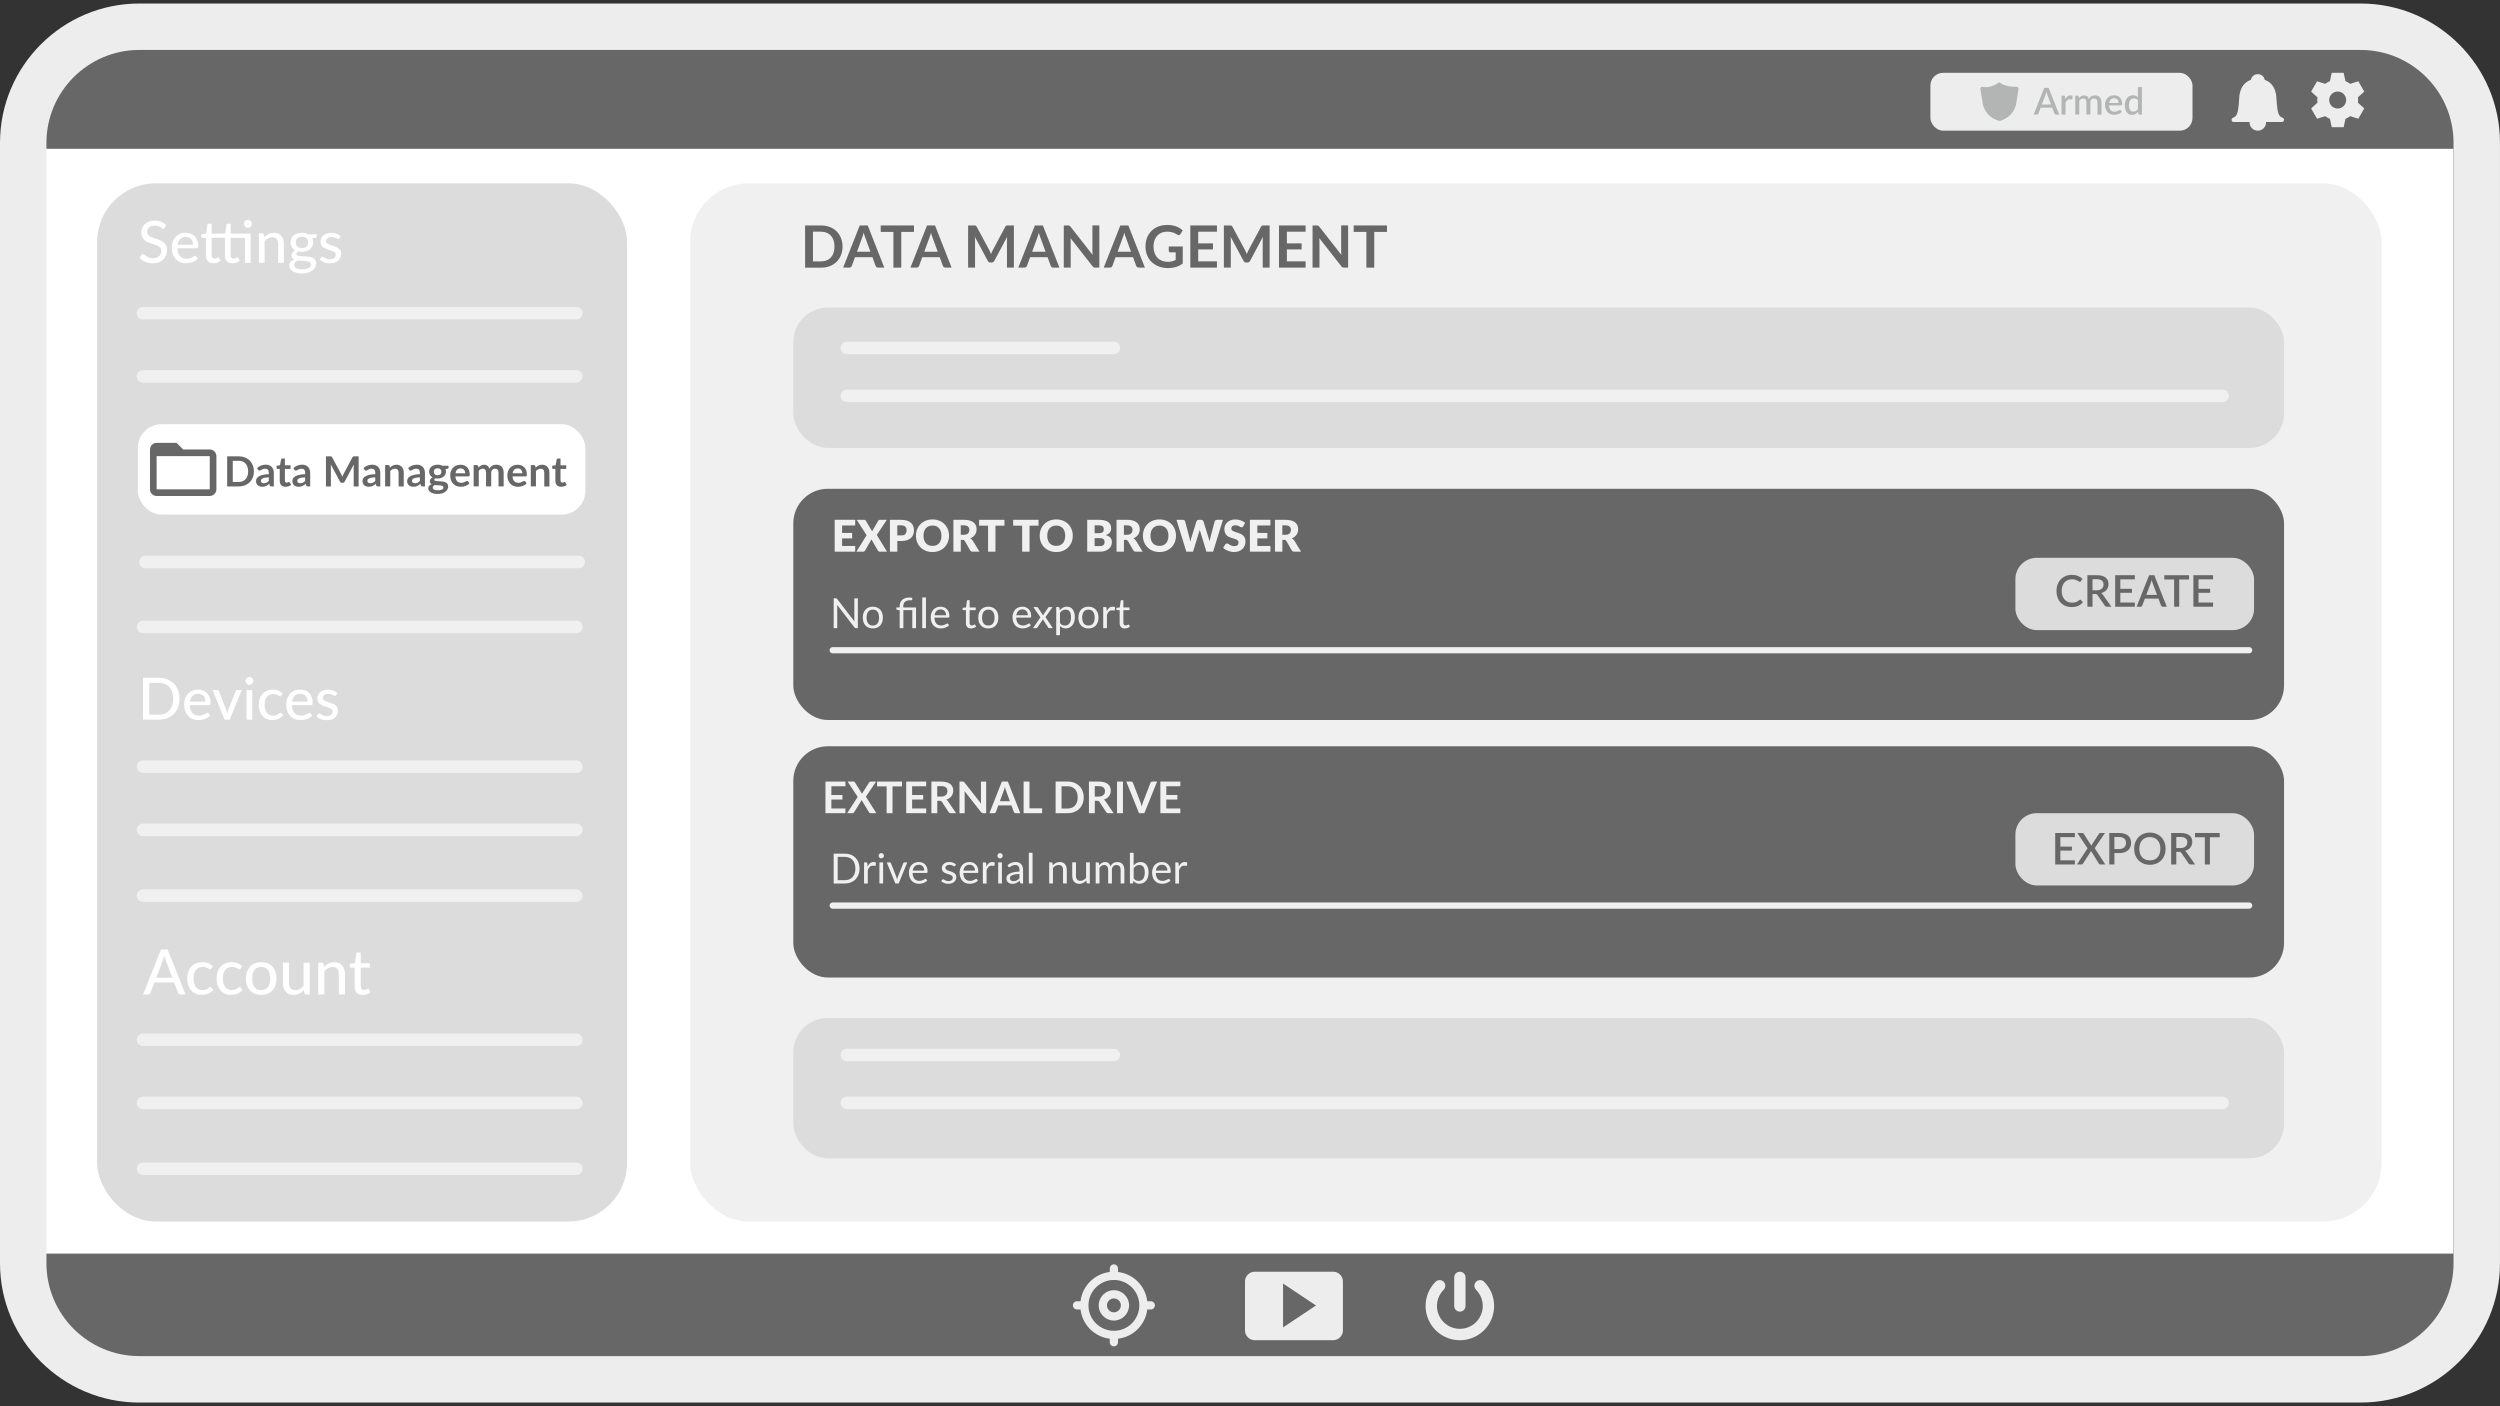 <?xml version="1.0" ?><svg xmlns="http://www.w3.org/2000/svg" viewBox="0 0 1200 675" width="1200" height="675" fill="none">
  <rect x="0" y="0" width="1200" height="675" fill="#333333" stroke="none"/>
  <defs>
    <style>
      .cls-1 {
        fill: #f1f0f0;
      }

      .cls-2, .cls-3 {
        fill: #fff;
      }

      .cls-2, .cls-4, .cls-5 {
        stroke: #f1f0f0;
        stroke-linecap: round;
        stroke-miterlimit: 10;
      }

      .cls-2, .cls-5 {
        stroke-width: 6px;
      }

      .cls-6, .cls-4, .cls-5 {
        fill: none;
      }

      .cls-4 {
        stroke-width: 3px;
      }

      .cls-7 {
        fill: #666766;
      }

      .cls-8 {
        fill: #dcdcdc;
      }

      .cls-9 {
        fill: #ededee;
      }

      .cls-10 {
        fill: #b3b4b4;
      }
    </style>
  </defs>
  <g id="Layer_5" data-name="Layer 5">
    <rect class="cls-3" x="17.58" y="67" width="1160.13" height="583.94"/>
  </g>
  <g id="Data_Mgt" data-name="Data Mgt">
    <g>
      <rect class="cls-1" x="331.25" y="88" width="811.87" height="498.33" rx="28.12" ry="28.12"/>
      <path class="cls-6" d="M1133.13,673.23H66.87c-36.87,0-66.87-30-66.87-66.87V68.56C0,31.69,30,1.69,66.87,1.69h1066.25c36.87,0,66.87,30,66.87,66.87v537.79c0,36.87-30,66.87-66.87,66.87Z"/>
      <polygon class="cls-7" points="1189.74 71.44 10.26 71.44 45.51 9.71 1164.56 9.71 1189.74 71.44"/>
      <polygon class="cls-7" points="14.12 601.72 1193.6 601.72 1158.35 663.44 39.29 663.44 14.12 601.72"/>
      <g>
        <rect class="cls-9" x="926.59" y="34.95" width="125.81" height="27.77" rx="6.11" ry="6.11"/>
        <g>
          <path id="Armed_Shield" data-name="Armed Shield" class="cls-10" d="M968.18,41.65s-5.21.32-8.05-1.91c-.18-.14-.67-.18-.91,0-4.11,3-7.94,1.91-7.94,1.91-.47.11-.78.56-.7,1.04l1.05,6.48c.02.27.63,6.68,7.85,8.84.17.05.35.05.53,0,7.22-2.16,7.82-8.57,7.83-8.77l1.05-6.55c.08-.48-.23-.93-.7-1.04Z"/>
          <g>
            <rect class="cls-6" x="976.17" y="41.8" width="85.04" height="14.83"/>
            <path class="cls-10" d="M988.44,55h-1.61c-.18,0-.33-.05-.45-.14-.11-.09-.2-.21-.26-.34l-1.07-2.83h-5.53l-1.07,2.83c-.05.12-.13.23-.25.33-.12.1-.27.15-.45.15h-1.61l5.09-12.84h2.11l5.09,12.84ZM984.49,50.18l-1.77-4.69c-.14-.36-.29-.82-.44-1.38-.06.28-.14.54-.21.77-.08.23-.15.44-.21.62l-1.77,4.68h4.4Z"/>
            <path class="cls-10" d="M991.36,47.59c.29-.58.63-1.03,1.03-1.36.4-.33.89-.49,1.45-.49.2,0,.38.02.55.07.17.04.33.11.46.2l-.13,1.44c-.02.1-.06.17-.11.21-.05.04-.12.06-.2.06-.09,0-.22-.02-.38-.05-.17-.03-.34-.05-.53-.05-.27,0-.5.04-.71.12s-.39.19-.55.34c-.16.15-.31.33-.43.54-.12.21-.24.46-.35.73v5.65h-1.92v-9.09h1.11c.2,0,.34.04.42.11.08.08.13.2.16.39l.12,1.19Z"/>
            <path class="cls-10" d="M996.13,55v-9.09h1.16c.26,0,.43.12.5.37l.12.79c.17-.19.34-.36.52-.52s.37-.29.58-.41.43-.21.66-.27.49-.1.76-.1c.29,0,.56.04.8.12s.46.2.65.36c.19.16.35.34.49.56.14.22.25.47.34.74.14-.31.31-.58.52-.81.21-.23.44-.41.7-.55s.53-.25.82-.32c.29-.07.58-.1.88-.1.49,0,.92.08,1.31.23.38.15.71.38.97.67s.46.66.6,1.08.21.92.21,1.46v5.79h-1.92v-5.79c0-.64-.14-1.12-.42-1.45-.28-.32-.68-.49-1.22-.49-.24,0-.47.04-.69.12-.21.08-.4.21-.56.37-.16.16-.29.36-.38.6-.09.24-.14.52-.14.84v5.79h-1.92v-5.79c0-.67-.13-1.16-.4-1.47-.27-.31-.66-.47-1.18-.47-.36,0-.69.09-.99.27s-.58.43-.84.74v6.71h-1.92Z"/>
            <path class="cls-10" d="M1012.33,50.6c.02.52.1.96.24,1.34.14.38.32.69.55.94.23.25.5.44.82.56.32.12.67.18,1.06.18s.7-.04.97-.13.51-.18.71-.29c.2-.1.38-.2.52-.29.14-.09.27-.13.39-.13.15,0,.27.06.36.18l.54.7c-.23.27-.48.49-.77.68s-.59.33-.91.45-.65.2-.99.25c-.34.05-.67.08-.99.08-.63,0-1.21-.11-1.75-.32s-1-.52-1.4-.93c-.39-.41-.7-.92-.93-1.52-.22-.61-.33-1.3-.33-2.1,0-.63.1-1.22.3-1.77s.48-1.02.86-1.43.82-.72,1.36-.96c.53-.24,1.13-.35,1.81-.35.56,0,1.08.09,1.55.27.48.18.89.45,1.23.8.35.35.61.78.81,1.29.19.51.29,1.09.29,1.73,0,.3-.03.5-.1.6-.07.1-.18.15-.36.15h-5.84ZM1016.91,49.42c0-.32-.05-.62-.14-.9s-.23-.52-.41-.72c-.18-.21-.4-.37-.66-.48-.26-.12-.57-.17-.91-.17-.7,0-1.24.2-1.64.6-.4.4-.65.96-.76,1.68h4.52Z"/>
            <path class="cls-10" d="M1028.13,41.8v13.2h-1.16c-.26,0-.42-.12-.49-.37l-.17-.99c-.38.45-.81.81-1.3,1.08s-1.05.41-1.69.41c-.51,0-.97-.1-1.39-.31-.42-.21-.77-.5-1.07-.9-.3-.39-.53-.88-.69-1.46-.16-.58-.25-1.24-.25-1.99,0-.68.09-1.3.27-1.88.18-.58.44-1.08.78-1.5s.75-.76,1.23-1c.48-.24,1.03-.36,1.63-.36.53,0,.99.08,1.36.25.37.17.71.41,1.01.71v-4.9h1.92ZM1026.22,48.14c-.27-.34-.56-.58-.88-.72-.32-.14-.67-.21-1.04-.21-.75,0-1.34.28-1.76.83s-.63,1.36-.63,2.44c0,.56.05,1.04.14,1.43.1.39.23.72.41.97.18.25.4.43.65.54.25.11.54.17.86.17.49,0,.91-.11,1.26-.32s.68-.51.99-.9v-4.24Z"/>
          </g>
        </g>
      </g>
      <path class="cls-9" d="M1095.88,56.66c-.31-.2-.63-.37-.97-.51-1.67-.76-1.95-4.84-2.17-8.12-.06-.83-.11-1.61-.18-2.34-.58-3.82-2.42-6.29-5.47-7.34-.3-1.57-1.68-2.76-3.34-2.76s-3.04,1.19-3.34,2.75c-3.05,1.06-4.9,3.53-5.48,7.37-.07.71-.12,1.49-.18,2.31-.22,3.28-.49,7.36-2.16,8.12-.34.14-.67.32-.98.52-.29.19-.47.52-.47.87,0,.58.47,1.04,1.04,1.04h7.59c0,.06,0,.12,0,.18,0,2.19,1.78,3.97,3.97,3.97s3.97-1.78,3.97-3.97c0-.06,0-.12,0-.18h7.59c.35,0,.68-.18.87-.47.32-.48.19-1.13-.29-1.44Z"/>
      <path id="Settings_Gear" data-name="Settings Gear" class="cls-9" d="M1119.23,34.95h5.72l.88,4c.8.33,1.56.76,2.25,1.29l3.91-1.24,2.86,4.95-3.03,2.76c.06.43.09.86.09,1.29,0,.43-.03.87-.09,1.29l3.03,2.75-2.86,4.95-3.91-1.24c-.69.53-1.44.97-2.25,1.29l-.87,4.01h-5.72l-.88-4c-.8-.33-1.56-.76-2.25-1.29l-3.91,1.24-2.86-4.95,3.03-2.76c-.06-.43-.09-.86-.09-1.29,0-.43.03-.87.09-1.29l-3.03-2.75,2.86-4.95,3.91,1.24c.69-.53,1.44-.97,2.25-1.29l.87-4.01ZM1122.08,52.09c2.25,0,4.08-1.82,4.08-4.07,0-2.25-1.82-4.08-4.07-4.08-2.25,0-4.08,1.82-4.08,4.07h0c0,2.25,1.82,4.08,4.07,4.08,0,0,0,0,0,0Z"/>
      <path class="cls-9" d="M1133.13,673.23H66.87c-36.87,0-66.87-30-66.87-66.87V68.56C0,31.69,30,1.69,66.87,1.69h1066.25c36.87,0,66.87,30,66.87,66.87v537.79c0,36.87-30,66.87-66.87,66.87ZM66.87,23.98c-24.58,0-44.58,20-44.58,44.58v537.79c0,24.58,20,44.58,44.58,44.58h1066.25c24.58,0,44.58-20,44.58-44.58V68.56c0-24.58-20-44.58-44.58-44.58H66.87Z"/>
      <g>
        <path class="cls-9" d="M552.38,624.6h-1.69c-.89-7.38-6.68-13.16-14.05-14.05v-1.69c0-1.09-.88-1.97-1.97-1.97s-1.97.88-1.97,1.97v1.69c-7.38.89-13.16,6.68-14.05,14.05h-1.69c-1.09,0-1.97.88-1.97,1.97s.88,1.97,1.97,1.97h1.69c.89,7.38,6.68,13.16,14.05,14.05v1.69c0,1.09.88,1.97,1.97,1.97s1.97-.88,1.97-1.97v-1.69c7.38-.89,13.16-6.68,14.05-14.05h1.69c1.09,0,1.97-.88,1.97-1.97s-.88-1.97-1.97-1.97ZM546.87,626.58c0,6.73-5.47,12.2-12.2,12.2s-12.2-5.47-12.2-12.2,5.47-12.2,12.2-12.2,12.2,5.47,12.2,12.2Z"/>
        <path class="cls-9" d="M534.67,619.29c-4.02,0-7.29,3.27-7.29,7.29s3.27,7.29,7.29,7.29,7.29-3.27,7.29-7.29-3.27-7.29-7.29-7.29ZM538.01,626.58c0,1.84-1.5,3.34-3.34,3.34s-3.34-1.5-3.34-3.34,1.5-3.34,3.34-3.34,3.34,1.5,3.34,3.34Z"/>
      </g>
      <path class="cls-9" d="M700.74,643.31c-3.26,0-6.42-.96-9.14-2.77-2.71-1.81-4.81-4.36-6.06-7.38-1.25-3.01-1.57-6.3-.94-9.5.64-3.2,2.19-6.11,4.5-8.42,1.06-1.06,2.79-1.06,3.85,0,1.06,1.06,1.06,2.79,0,3.85-1.54,1.54-2.58,3.49-3.01,5.63-.43,2.14-.21,4.34.63,6.35.84,2.02,2.24,3.72,4.05,4.93,1.81,1.21,3.93,1.85,6.11,1.85s4.29-.64,6.11-1.85c1.81-1.21,3.21-2.92,4.05-4.93s1.05-4.21.63-6.35c-.43-2.14-1.47-4.09-3.01-5.63-1.06-1.06-1.06-2.79,0-3.85,1.06-1.06,2.79-1.06,3.85,0,2.31,2.31,3.86,5.22,4.5,8.42.64,3.2.31,6.49-.94,9.5s-3.34,5.57-6.06,7.38c-2.71,1.81-5.87,2.77-9.14,2.77ZM700.74,629.59c-1.5,0-2.72-1.22-2.72-2.72v-13.72c0-1.5,1.22-2.72,2.72-2.72s2.72,1.22,2.72,2.72v13.72c0,1.5-1.22,2.72-2.72,2.72Z"/>
      <path class="cls-9" d="M602.3,643.3c-1.29,0-2.4-.46-3.32-1.38-.92-.92-1.38-2.02-1.38-3.32v-23.48c0-1.29.46-2.4,1.38-3.32.92-.92,2.03-1.38,3.32-1.38h37.6c1.29,0,2.4.46,3.32,1.38.92.92,1.38,2.02,1.38,3.32v23.48c0,1.29-.46,2.4-1.38,3.32s-2.03,1.38-3.32,1.38h-37.6ZM615.87,637.15l15.8-10.53-15.8-10.53v21.07Z"/>
      <rect class="cls-8" x="46.62" y="88" width="254.38" height="498.33" rx="28.12" ry="28.12"/>
      <rect class="cls-8" x="380.78" y="147.6" width="715.56" height="67.4" rx="16.6" ry="16.6"/>
      <rect class="cls-8" x="380.78" y="488.6" width="715.56" height="67.4" rx="16.6" ry="16.6"/>
      <rect class="cls-7" x="380.78" y="234.61" width="715.56" height="111" rx="16.6" ry="16.6"/>
      <rect class="cls-7" x="380.78" y="358.21" width="715.56" height="111" rx="16.6" ry="16.6"/>
      <rect class="cls-8" x="967.39" y="267.76" width="114.55" height="34.69" rx="10.22" ry="10.22"/>
      <g>
        <path class="cls-7" d="M404.42,118.34c0,1.48-.25,2.85-.74,4.09-.5,1.24-1.19,2.31-2.09,3.21-.9.9-1.97,1.59-3.23,2.09-1.26.5-2.66.74-4.2.74h-7.71v-20.24h7.71c1.54,0,2.94.25,4.2.75,1.26.5,2.34,1.19,3.23,2.09.9.89,1.59,1.96,2.09,3.2.49,1.24.74,2.6.74,4.09ZM400.55,118.34c0-1.11-.15-2.11-.44-2.99-.29-.88-.72-1.63-1.27-2.24-.56-.61-1.23-1.08-2.02-1.41s-1.68-.49-2.67-.49h-3.93v14.25h3.93c.99,0,1.88-.16,2.67-.49s1.46-.8,2.02-1.41c.55-.61.98-1.36,1.27-2.24.29-.88.44-1.88.44-2.99Z"/>
        <path class="cls-7" d="M424.45,128.46h-2.91c-.33,0-.59-.08-.8-.25-.21-.16-.36-.37-.46-.61l-1.51-4.13h-8.39l-1.51,4.13c-.07.21-.22.41-.43.59-.21.18-.48.27-.8.27h-2.94l7.97-20.24h3.84l7.95,20.24ZM417.8,120.82l-2.46-6.73c-.12-.3-.25-.65-.38-1.06-.13-.41-.26-.85-.39-1.33-.12.48-.25.92-.38,1.34-.13.42-.26.78-.38,1.08l-2.45,6.71h6.44Z"/>
        <path class="cls-7" d="M438.71,111.31h-6.1v17.15h-3.77v-17.15h-6.1v-3.09h15.97v3.09Z"/>
        <path class="cls-7" d="M456.75,128.46h-2.91c-.33,0-.59-.08-.8-.25-.21-.16-.36-.37-.46-.61l-1.51-4.13h-8.39l-1.51,4.13c-.07.21-.22.41-.43.59-.21.18-.48.27-.8.27h-2.94l7.97-20.24h3.84l7.95,20.24ZM450.1,120.82l-2.46-6.73c-.12-.3-.25-.65-.38-1.06-.13-.41-.26-.85-.39-1.33-.12.48-.25.92-.38,1.34-.13.42-.26.78-.38,1.08l-2.45,6.71h6.44Z"/>
        <path class="cls-7" d="M486.66,108.22v20.24h-3.32v-13.08c0-.52.03-1.09.08-1.69l-6.12,11.49c-.29.55-.73.83-1.33.83h-.53c-.6,0-1.04-.27-1.33-.83l-6.19-11.54c.03.31.05.61.07.91s.03.57.03.83v13.08h-3.32v-20.24h2.84c.17,0,.31,0,.43.01.12,0,.23.03.33.07.1.04.19.1.27.18s.16.2.23.34l6.06,11.24c.16.3.31.61.44.92.13.32.27.64.4.98.13-.35.27-.68.41-1,.14-.32.29-.63.45-.93l5.98-11.21c.08-.14.15-.25.24-.34s.17-.14.27-.18c.1-.04.21-.06.33-.07s.27-.01.43-.01h2.84Z"/>
        <path class="cls-7" d="M508.52,128.46h-2.91c-.33,0-.59-.08-.8-.25-.21-.16-.36-.37-.46-.61l-1.51-4.13h-8.39l-1.51,4.13c-.07.21-.22.41-.43.59-.21.18-.48.27-.8.27h-2.94l7.97-20.24h3.84l7.95,20.24ZM501.87,120.82l-2.46-6.73c-.12-.3-.25-.65-.38-1.06-.13-.41-.26-.85-.39-1.33-.12.48-.25.92-.38,1.34-.13.42-.26.78-.38,1.08l-2.45,6.71h6.44Z"/>
        <path class="cls-7" d="M527.68,108.22v20.24h-1.93c-.3,0-.55-.05-.75-.15-.2-.1-.39-.26-.58-.5l-10.57-13.5c.06.62.08,1.19.08,1.71v12.43h-3.32v-20.24h1.97c.16,0,.3,0,.41.02.12.01.22.04.31.08.09.04.17.1.26.18.08.08.18.18.28.31l10.61,13.55c-.03-.33-.05-.65-.07-.97-.02-.32-.03-.61-.03-.88v-12.31h3.32Z"/>
        <path class="cls-7" d="M549.54,128.46h-2.91c-.33,0-.59-.08-.8-.25-.21-.16-.36-.37-.46-.61l-1.51-4.13h-8.39l-1.51,4.13c-.07.21-.22.41-.43.59-.21.18-.48.27-.8.27h-2.94l7.97-20.24h3.84l7.95,20.24ZM542.89,120.82l-2.46-6.73c-.12-.3-.25-.65-.38-1.06-.13-.41-.26-.85-.39-1.33-.12.48-.25.92-.38,1.34-.13.42-.26.78-.38,1.08l-2.45,6.71h6.44Z"/>
        <path class="cls-7" d="M567.72,118.31v8.19c-1.03.76-2.12,1.31-3.28,1.66-1.16.35-2.41.52-3.73.52-1.65,0-3.15-.26-4.49-.77-1.34-.51-2.48-1.23-3.43-2.14-.95-.91-1.68-2.01-2.19-3.28-.51-1.27-.77-2.66-.77-4.16s.25-2.92.74-4.19c.49-1.27,1.2-2.36,2.11-3.28.91-.91,2.01-1.62,3.31-2.13,1.3-.5,2.75-.76,4.37-.76.82,0,1.59.06,2.3.2s1.38.31,1.99.54,1.17.51,1.67.83.97.69,1.39,1.08l-1.08,1.71c-.17.27-.39.44-.66.5-.27.06-.57,0-.88-.2-.31-.18-.62-.35-.92-.53-.31-.18-.65-.33-1.03-.46-.38-.13-.8-.24-1.27-.32-.47-.08-1.01-.13-1.63-.13-1,0-1.9.17-2.71.5-.81.34-1.5.82-2.07,1.44s-1.01,1.38-1.32,2.25c-.31.88-.46,1.86-.46,2.94,0,1.16.17,2.19.5,3.1.33.91.8,1.68,1.4,2.31.6.63,1.33,1.11,2.18,1.44.85.33,1.8.5,2.84.5.75,0,1.41-.08,2-.24s1.16-.37,1.72-.64v-3.67h-2.55c-.24,0-.43-.07-.57-.2-.13-.14-.2-.3-.2-.5v-2.13h6.72Z"/>
        <path class="cls-7" d="M575.14,111.21v5.61h7.08v2.9h-7.08v5.73h8.99v3.01h-12.77v-20.24h12.77v3h-8.99Z"/>
        <path class="cls-7" d="M609.42,108.22v20.24h-3.32v-13.08c0-.52.03-1.09.08-1.69l-6.12,11.49c-.29.55-.73.83-1.33.83h-.53c-.6,0-1.04-.27-1.33-.83l-6.19-11.54c.03.31.05.61.07.91s.03.57.03.83v13.08h-3.32v-20.24h2.84c.17,0,.31,0,.43.01.12,0,.23.03.33.07.1.04.19.1.27.18s.16.2.23.34l6.06,11.24c.16.3.31.61.44.92.13.32.27.64.4.98.13-.35.27-.68.41-1,.14-.32.29-.63.45-.93l5.98-11.21c.08-.14.15-.25.24-.34s.17-.14.27-.18c.1-.04.21-.06.33-.07s.27-.01.43-.01h2.84Z"/>
        <path class="cls-7" d="M617.7,111.21v5.61h7.08v2.9h-7.08v5.73h8.99v3.01h-12.77v-20.24h12.77v3h-8.99Z"/>
        <path class="cls-7" d="M647.09,108.22v20.24h-1.93c-.3,0-.55-.05-.75-.15-.2-.1-.39-.26-.58-.5l-10.57-13.5c.06.62.08,1.19.08,1.71v12.43h-3.32v-20.24h1.97c.16,0,.3,0,.41.02.12.01.22.04.31.08.09.04.17.1.26.18.08.08.18.18.28.31l10.61,13.55c-.03-.33-.05-.65-.07-.97-.02-.32-.03-.61-.03-.88v-12.31h3.32Z"/>
        <path class="cls-7" d="M665.74,111.31h-6.1v17.15h-3.77v-17.15h-6.1v-3.09h15.97v3.09Z"/>
      </g>
      <g>
        <path class="cls-1" d="M404.21,252.24v3.57h4.81v2.62h-4.81v3.64h6.28v2.73h-9.85v-15.3h9.85v2.73h-6.28Z"/>
        <path class="cls-1" d="M425.8,264.8h-3.55c-.23,0-.42-.06-.56-.17-.14-.11-.26-.25-.34-.4l-3.07-5.35c-.06.15-.12.29-.19.4l-2.86,4.96c-.1.14-.21.27-.35.39-.13.12-.3.18-.51.18h-3.32l4.92-7.88-4.74-7.42h3.55c.23,0,.4.03.51.09.11.06.21.16.29.3l3.04,5.16c.04-.09.08-.18.12-.26.04-.08.1-.17.15-.26l2.67-4.58c.1-.15.2-.27.31-.34.11-.07.24-.11.4-.11h3.4l-4.8,7.28,4.9,8.02Z"/>
        <path class="cls-1" d="M432.56,249.51c1.08,0,2,.13,2.78.38.77.25,1.41.61,1.91,1.05.5.45.87.98,1.11,1.59.24.61.36,1.27.36,1.97,0,.76-.12,1.46-.37,2.1-.25.64-.62,1.18-1.12,1.64-.5.46-1.14.81-1.92,1.07-.77.26-1.69.38-2.75.38h-1.85v5.11h-3.55v-15.3h5.4ZM432.56,257.01c.92,0,1.59-.22,1.99-.66.41-.44.61-1.06.61-1.85,0-.35-.05-.67-.16-.96-.11-.29-.26-.53-.48-.74-.21-.21-.48-.37-.81-.48-.33-.11-.71-.17-1.16-.17h-1.85v4.85h1.85Z"/>
        <path class="cls-1" d="M455.53,257.15c0,1.11-.19,2.13-.57,3.09-.38.95-.92,1.78-1.61,2.48-.69.7-1.53,1.25-2.5,1.65-.98.4-2.06.6-3.25.6s-2.28-.2-3.25-.6c-.98-.4-1.82-.95-2.51-1.65-.7-.7-1.24-1.53-1.62-2.48-.38-.95-.57-1.98-.57-3.09s.19-2.14.57-3.09c.38-.95.92-1.78,1.62-2.48.7-.7,1.53-1.25,2.51-1.65.98-.4,2.06-.6,3.25-.6s2.27.2,3.25.6c.98.4,1.81.95,2.5,1.65s1.23,1.53,1.61,2.48c.38.95.57,1.98.57,3.08ZM451.9,257.15c0-.76-.1-1.44-.29-2.04s-.48-1.12-.84-1.54c-.37-.42-.82-.74-1.35-.97s-1.14-.34-1.82-.34-1.3.11-1.83.34c-.54.22-.99.55-1.35.97-.37.42-.65.93-.85,1.54s-.29,1.29-.29,2.04.1,1.45.29,2.05.48,1.12.85,1.54c.37.42.82.74,1.35.96.54.22,1.15.33,1.83.33s1.28-.11,1.82-.33c.53-.22.98-.54,1.35-.96.37-.42.65-.93.84-1.54s.29-1.29.29-2.05Z"/>
        <path class="cls-1" d="M470.14,264.8h-3.21c-.59,0-1.02-.22-1.28-.67l-2.54-4.44c-.12-.19-.25-.33-.4-.42s-.36-.13-.63-.13h-.9v5.66h-3.55v-15.3h4.98c1.11,0,2.05.11,2.83.34s1.42.54,1.91.95c.49.41.85.88,1.08,1.44.22.55.34,1.15.34,1.81,0,.5-.07.97-.2,1.41-.13.44-.33.85-.59,1.22-.26.38-.58.71-.96,1s-.82.54-1.32.72c.23.12.45.27.65.45s.38.39.55.63l3.25,5.32ZM462.6,256.7c.48,0,.89-.06,1.23-.18.34-.12.62-.29.83-.51.22-.22.37-.47.47-.76.1-.29.15-.6.15-.94,0-.67-.22-1.2-.66-1.58s-1.12-.57-2.03-.57h-1.43v4.54h1.43Z"/>
        <path class="cls-1" d="M482.12,252.32h-4.3v12.48h-3.55v-12.48h-4.3v-2.81h12.16v2.81Z"/>
        <path class="cls-1" d="M498.48,252.32h-4.3v12.48h-3.55v-12.48h-4.3v-2.81h12.16v2.81Z"/>
        <path class="cls-1" d="M514.93,257.15c0,1.11-.19,2.13-.57,3.09-.38.95-.92,1.78-1.61,2.48-.69.7-1.53,1.25-2.5,1.65-.98.4-2.06.6-3.25.6s-2.28-.2-3.25-.6c-.98-.4-1.82-.95-2.51-1.65-.7-.7-1.24-1.53-1.62-2.48-.38-.95-.57-1.98-.57-3.09s.19-2.14.57-3.09c.38-.95.92-1.78,1.62-2.48.7-.7,1.53-1.25,2.51-1.65.98-.4,2.06-.6,3.25-.6s2.27.2,3.25.6c.98.4,1.81.95,2.5,1.65s1.23,1.53,1.61,2.48c.38.95.57,1.98.57,3.08ZM511.3,257.15c0-.76-.1-1.44-.29-2.04s-.48-1.12-.84-1.54c-.37-.42-.82-.74-1.35-.97s-1.14-.34-1.82-.34-1.3.11-1.83.34c-.54.22-.99.55-1.35.97-.37.42-.65.93-.85,1.54s-.29,1.29-.29,2.04.1,1.45.29,2.05.48,1.12.85,1.54c.37.42.82.74,1.35.96.54.22,1.15.33,1.83.33s1.28-.11,1.82-.33c.53-.22.98-.54,1.35-.96.37-.42.65-.93.84-1.54s.29-1.29.29-2.05Z"/>
        <path class="cls-1" d="M527.5,249.51c1.06,0,1.96.1,2.7.29.74.2,1.35.47,1.82.83.47.36.81.79,1.02,1.3.21.51.32,1.08.32,1.71,0,.34-.05.67-.15.99-.1.32-.25.62-.46.89-.21.28-.48.53-.81.76-.33.23-.72.43-1.19.6,1.01.25,1.75.64,2.24,1.19.48.55.72,1.25.72,2.12,0,.65-.13,1.26-.38,1.82-.25.56-.62,1.05-1.11,1.46-.49.42-1.09.74-1.8.98-.71.23-1.53.35-2.45.35h-6.11v-15.3h5.63ZM525.42,252.16v3.78h1.85c.39,0,.75-.03,1.06-.08.31-.06.58-.15.8-.29s.39-.33.5-.58.17-.55.17-.92-.05-.67-.14-.91c-.09-.24-.23-.44-.42-.58-.19-.15-.43-.25-.72-.32-.29-.06-.63-.09-1.03-.09h-2.08ZM527.92,262.13c.47,0,.85-.06,1.15-.18.3-.12.53-.27.7-.46.17-.19.28-.4.35-.64.06-.24.09-.48.09-.72,0-.28-.04-.53-.11-.76-.07-.22-.2-.41-.38-.57-.18-.15-.42-.27-.71-.36s-.67-.13-1.11-.13h-2.48v3.81h2.5Z"/>
        <path class="cls-1" d="M548.45,264.8h-3.21c-.59,0-1.02-.22-1.28-.67l-2.54-4.44c-.12-.19-.25-.33-.4-.42s-.36-.13-.63-.13h-.9v5.66h-3.55v-15.3h4.98c1.11,0,2.05.11,2.83.34s1.42.54,1.91.95c.49.41.85.88,1.08,1.44.22.55.34,1.15.34,1.81,0,.5-.07.97-.2,1.41-.13.44-.33.85-.59,1.22-.26.38-.58.71-.96,1s-.82.54-1.32.72c.23.12.45.27.65.45s.38.39.55.63l3.25,5.32ZM540.91,256.7c.48,0,.89-.06,1.23-.18.34-.12.62-.29.83-.51.22-.22.37-.47.47-.76.1-.29.15-.6.15-.94,0-.67-.22-1.2-.66-1.58s-1.12-.57-2.03-.57h-1.43v4.54h1.43Z"/>
        <path class="cls-1" d="M564.48,257.15c0,1.11-.19,2.13-.57,3.09-.38.95-.92,1.78-1.61,2.48-.69.7-1.53,1.25-2.5,1.65-.98.4-2.06.6-3.25.6s-2.28-.2-3.25-.6c-.98-.4-1.82-.95-2.51-1.65-.7-.7-1.24-1.53-1.62-2.48-.38-.95-.57-1.98-.57-3.09s.19-2.14.57-3.09c.38-.95.92-1.78,1.62-2.48.7-.7,1.53-1.25,2.51-1.65.98-.4,2.06-.6,3.25-.6s2.27.2,3.25.6c.98.4,1.81.95,2.5,1.65s1.23,1.53,1.61,2.48c.38.95.57,1.98.57,3.08ZM560.85,257.15c0-.76-.1-1.44-.29-2.04s-.48-1.12-.84-1.54c-.37-.42-.82-.74-1.35-.97s-1.14-.34-1.82-.34-1.3.11-1.83.34c-.54.22-.99.55-1.35.97-.37.42-.65.93-.85,1.54s-.29,1.29-.29,2.04.1,1.45.29,2.05.48,1.12.85,1.54c.37.42.82.74,1.35.96.54.22,1.15.33,1.83.33s1.28-.11,1.82-.33c.53-.22.98-.54,1.35-.96.37-.42.65-.93.84-1.54s.29-1.29.29-2.05Z"/>
        <path class="cls-1" d="M587.01,249.51l-4.73,15.3h-3.21l-2.88-9.48c-.06-.15-.11-.31-.16-.49s-.1-.37-.15-.56c-.05.2-.1.38-.15.56s-.1.34-.16.49l-2.92,9.48h-3.21l-4.72-15.3h2.98c.31,0,.56.07.77.21.21.14.34.33.4.56l2.1,7.98c.06.25.13.53.19.82.06.3.13.61.19.93.13-.66.28-1.24.46-1.75l2.48-7.98c.06-.2.2-.37.4-.53.21-.16.46-.24.75-.24h1.05c.31,0,.56.07.75.22.19.14.33.33.43.55l2.46,7.98c.18.49.34,1.05.46,1.67.06-.31.11-.61.17-.89.06-.28.12-.54.18-.78l2.1-7.98c.06-.2.19-.38.4-.54.21-.15.46-.23.76-.23h2.79Z"/>
        <path class="cls-1" d="M596.77,252.61c-.1.17-.21.29-.33.38-.12.08-.26.13-.45.13-.16,0-.33-.05-.52-.15-.19-.1-.4-.22-.63-.34s-.5-.24-.8-.34-.64-.15-1.03-.15c-.67,0-1.16.14-1.49.43-.33.28-.49.67-.49,1.15,0,.31.1.56.29.77.2.2.45.38.77.52.32.15.68.28,1.09.4.41.12.83.26,1.25.41s.85.33,1.25.53.77.46,1.09.78c.32.32.58.7.77,1.15.2.45.29,1,.29,1.63,0,.71-.12,1.37-.37,1.98s-.6,1.15-1.07,1.61c-.47.46-1.04.82-1.72,1.08-.68.26-1.46.39-2.33.39-.48,0-.96-.05-1.45-.15-.49-.1-.97-.24-1.43-.41-.46-.18-.9-.39-1.3-.64s-.76-.52-1.06-.82l1.05-1.66c.08-.12.19-.22.33-.3.14-.08.29-.12.45-.12.21,0,.42.07.63.2.21.13.46.28.72.44.27.16.58.31.93.44.35.13.76.2,1.24.2.64,0,1.14-.14,1.5-.42.36-.28.54-.73.54-1.35,0-.36-.1-.65-.29-.87-.2-.22-.45-.41-.77-.56-.32-.15-.68-.28-1.09-.39-.41-.11-.82-.24-1.25-.37-.43-.14-.84-.3-1.25-.5-.41-.2-.77-.46-1.09-.79-.32-.33-.58-.73-.77-1.22s-.29-1.09-.29-1.8c0-.57.12-1.13.35-1.68s.57-1.03,1.02-1.46,1-.77,1.65-1.02c.65-.26,1.4-.38,2.24-.38.47,0,.93.04,1.37.11s.87.18,1.27.33c.4.14.77.32,1.12.51s.66.43.93.68l-.88,1.65Z"/>
        <path class="cls-1" d="M603.52,252.24v3.57h4.81v2.62h-4.81v3.64h6.28v2.73h-9.85v-15.3h9.85v2.73h-6.28Z"/>
        <path class="cls-1" d="M624.5,264.8h-3.21c-.59,0-1.02-.22-1.28-.67l-2.54-4.44c-.12-.19-.25-.33-.4-.42s-.36-.13-.63-.13h-.9v5.66h-3.55v-15.3h4.98c1.11,0,2.05.11,2.83.34s1.42.54,1.91.95c.49.41.85.88,1.08,1.44.22.55.34,1.15.34,1.81,0,.5-.07.97-.2,1.41-.13.44-.33.85-.59,1.22-.26.38-.58.71-.96,1s-.82.54-1.32.72c.23.12.45.27.65.45s.38.39.55.63l3.25,5.32ZM616.96,256.7c.48,0,.89-.06,1.23-.18.34-.12.62-.29.83-.51.22-.22.37-.47.47-.76.1-.29.15-.6.15-.94,0-.67-.22-1.2-.66-1.58s-1.12-.57-2.03-.57h-1.43v4.54h1.43Z"/>
      </g>
      <g>
        <path class="cls-1" d="M411.77,287.17v14.33h-.97c-.15,0-.28-.03-.38-.08-.1-.05-.21-.14-.3-.27l-8.29-10.8c.01.17.02.33.03.49,0,.16.01.31.01.45v10.21h-1.7v-14.33h1c.09,0,.16,0,.22.02.06,0,.11.03.16.05s.09.06.14.1c.05.04.1.1.15.17l8.29,10.79c-.01-.17-.03-.34-.04-.5s-.01-.32-.01-.46v-10.15h1.7Z"/>
        <path class="cls-1" d="M418.97,291.21c.74,0,1.41.12,2,.37.59.25,1.1.6,1.52,1.05.42.45.74,1,.96,1.65s.33,1.36.33,2.16-.11,1.52-.33,2.16c-.22.64-.54,1.19-.96,1.64s-.93.8-1.52,1.04c-.59.24-1.26.37-2,.37s-1.42-.12-2.01-.37-1.11-.59-1.53-1.04-.74-1-.96-1.64c-.22-.64-.33-1.36-.33-2.16s.11-1.51.33-2.16.54-1.19.96-1.65c.42-.45.93-.8,1.53-1.05.6-.25,1.27-.37,2.01-.37ZM418.97,300.25c1,0,1.75-.33,2.24-1s.74-1.6.74-2.8-.25-2.15-.74-2.82c-.49-.67-1.24-1.01-2.24-1.01-.51,0-.95.09-1.32.26-.38.17-.69.42-.94.75-.25.33-.44.73-.56,1.21-.12.48-.19,1.01-.19,1.62,0,1.2.25,2.13.75,2.8.5.67,1.25,1,2.26,1Z"/>
        <path class="cls-1" d="M431.84,301.5v-8.61l-1.12-.13c-.15-.03-.26-.08-.35-.15-.09-.07-.13-.17-.13-.31v-.73h1.6v-.56c0-.62.1-1.19.29-1.7s.48-.96.87-1.33c.39-.37.87-.66,1.45-.87.58-.21,1.25-.31,2-.31.25,0,.51.02.78.05.27.03.5.08.69.15l-.07.93c0,.07-.03.11-.07.14-.04.03-.1.04-.18.05s-.17,0-.27,0c-.11,0-.24,0-.38,0-1.19,0-2.05.25-2.58.74-.53.49-.8,1.23-.8,2.21v.51h6.12v9.93h-1.79v-8.64h-4.28v8.64h-1.78Z"/>
        <path class="cls-1" d="M444.45,286.77v14.73h-1.78v-14.73h1.78Z"/>
        <path class="cls-1" d="M455.55,300.08c-.22.27-.48.5-.79.7s-.63.36-.98.48c-.35.13-.71.22-1.09.29-.37.06-.74.1-1.11.1-.7,0-1.34-.12-1.94-.36-.59-.24-1.1-.58-1.53-1.04-.43-.46-.77-1.02-1-1.7-.24-.67-.36-1.45-.36-2.32,0-.71.11-1.37.33-1.98.22-.61.53-1.14.93-1.59s.9-.8,1.49-1.06c.59-.26,1.25-.39,1.98-.39.61,0,1.17.1,1.69.31.52.2.96.5,1.34.88.38.38.67.86.88,1.42.21.56.32,1.21.32,1.92,0,.28-.03.47-.09.56-.06.09-.17.14-.34.14h-6.77c.02.64.11,1.2.27,1.67.16.47.38.87.65,1.18.28.32.61.55,1,.71.39.16.82.24,1.3.24.45,0,.83-.05,1.16-.16.32-.1.6-.21.83-.33s.43-.23.58-.33c.16-.1.29-.16.41-.16.15,0,.26.06.34.17l.5.65ZM454.11,295.33c0-.41-.06-.79-.18-1.13-.12-.34-.29-.64-.51-.89s-.5-.44-.81-.58c-.32-.14-.68-.21-1.09-.21-.85,0-1.53.25-2.02.75-.5.5-.81,1.18-.92,2.06h5.54Z"/>
        <path class="cls-1" d="M466.12,301.66c-.8,0-1.41-.22-1.84-.67-.43-.45-.64-1.09-.64-1.93v-6.2h-1.22c-.11,0-.2-.03-.27-.09s-.11-.16-.11-.29v-.71l1.66-.21.41-3.13c.02-.1.07-.18.13-.25.07-.06.16-.09.28-.09h.9v3.49h2.93v1.29h-2.93v6.08c0,.43.1.74.31.95s.47.31.8.31c.19,0,.35-.03.49-.08s.25-.1.35-.17c.1-.06.19-.11.25-.17.07-.05.13-.07.19-.07.09,0,.18.06.25.17l.52.85c-.31.29-.68.51-1.11.67-.43.16-.88.25-1.34.25Z"/>
        <path class="cls-1" d="M474.4,291.21c.74,0,1.41.12,2,.37.59.25,1.1.6,1.52,1.05.42.45.74,1,.96,1.65s.33,1.36.33,2.16-.11,1.52-.33,2.16c-.22.64-.54,1.19-.96,1.64s-.93.8-1.52,1.04c-.59.24-1.26.37-2,.37s-1.42-.12-2.01-.37-1.11-.59-1.53-1.04-.74-1-.96-1.64c-.22-.64-.33-1.36-.33-2.16s.11-1.51.33-2.16.54-1.19.96-1.65c.42-.45.93-.8,1.53-1.05.6-.25,1.27-.37,2.01-.37ZM474.4,300.25c1,0,1.75-.33,2.24-1s.74-1.6.74-2.8-.25-2.15-.74-2.82c-.49-.67-1.24-1.01-2.24-1.01-.51,0-.95.09-1.32.26-.38.17-.69.42-.94.75-.25.33-.44.73-.56,1.21-.12.48-.19,1.01-.19,1.62,0,1.2.25,2.13.75,2.8.5.67,1.25,1,2.26,1Z"/>
        <path class="cls-1" d="M494.81,300.08c-.22.27-.48.5-.79.7s-.63.36-.98.48c-.35.13-.71.22-1.09.29-.37.06-.74.1-1.11.1-.7,0-1.34-.12-1.94-.36-.59-.24-1.1-.58-1.53-1.04-.43-.46-.77-1.02-1-1.7-.24-.67-.36-1.45-.36-2.32,0-.71.11-1.37.33-1.98.22-.61.53-1.14.93-1.59s.9-.8,1.49-1.06c.59-.26,1.25-.39,1.98-.39.61,0,1.17.1,1.69.31.52.2.96.5,1.34.88.38.38.67.86.88,1.42.21.56.32,1.21.32,1.92,0,.28-.03.47-.09.56-.06.09-.17.14-.34.14h-6.77c.02.64.11,1.2.27,1.67.16.47.38.87.65,1.18.28.32.61.55,1,.71.39.16.82.24,1.3.24.45,0,.83-.05,1.16-.16.32-.1.6-.21.83-.33s.43-.23.58-.33c.16-.1.29-.16.41-.16.15,0,.26.06.34.17l.5.65ZM493.37,295.33c0-.41-.06-.79-.18-1.13-.12-.34-.29-.64-.51-.89s-.5-.44-.81-.58c-.32-.14-.68-.21-1.09-.21-.85,0-1.53.25-2.02.75-.5.5-.81,1.18-.92,2.06h5.54Z"/>
        <path class="cls-1" d="M505.34,301.5h-1.71c-.15,0-.26-.04-.34-.12-.08-.08-.15-.16-.21-.25l-2.55-3.97c-.03.09-.05.19-.08.28s-.07.17-.12.25l-2.36,3.45c-.07.09-.14.18-.21.25-.08.08-.18.12-.31.12h-1.59l3.55-5.2-3.41-4.93h1.71c.15,0,.25.02.32.07.07.05.13.11.18.2l2.49,3.8c.05-.19.14-.38.25-.56l2.18-3.2c.06-.09.12-.17.2-.23.07-.06.15-.08.25-.08h1.64l-3.41,4.84,3.55,5.29Z"/>
        <path class="cls-1" d="M508.68,292.94c.43-.53.92-.95,1.48-1.27.56-.32,1.2-.48,1.92-.48.59,0,1.12.11,1.59.33.47.22.88.55,1.21.99.33.44.59.98.77,1.62s.27,1.39.27,2.23c0,.75-.1,1.44-.3,2.08s-.49,1.2-.87,1.67c-.38.47-.84.84-1.38,1.11-.54.27-1.15.41-1.83.41-.62,0-1.15-.11-1.59-.32s-.83-.5-1.17-.88v4.48h-1.79v-13.56h1.07c.25,0,.41.12.47.37l.16,1.2ZM508.77,299.06c.33.44.68.75,1.07.93s.82.27,1.3.27c.95,0,1.67-.34,2.18-1.01.51-.67.76-1.63.76-2.88,0-.66-.06-1.23-.17-1.7-.12-.47-.29-.86-.5-1.17-.22-.3-.49-.52-.81-.67-.32-.14-.68-.21-1.09-.21-.58,0-1.09.13-1.52.4s-.84.64-1.21,1.13v4.9Z"/>
        <path class="cls-1" d="M522.46,291.21c.74,0,1.41.12,2,.37.59.25,1.1.6,1.52,1.05.42.45.74,1,.96,1.65s.33,1.36.33,2.16-.11,1.52-.33,2.16c-.22.64-.54,1.19-.96,1.64s-.93.8-1.52,1.04c-.59.24-1.26.37-2,.37s-1.42-.12-2.01-.37-1.11-.59-1.53-1.04-.74-1-.96-1.64c-.22-.64-.33-1.36-.33-2.16s.11-1.51.33-2.16.54-1.19.96-1.65c.42-.45.93-.8,1.53-1.05.6-.25,1.27-.37,2.01-.37ZM522.46,300.25c1,0,1.75-.33,2.24-1s.74-1.6.74-2.8-.25-2.15-.74-2.82c-.49-.67-1.24-1.01-2.24-1.01-.51,0-.95.09-1.32.26-.38.17-.69.42-.94.75-.25.33-.44.73-.56,1.21-.12.48-.19,1.01-.19,1.62,0,1.2.25,2.13.75,2.8.5.67,1.25,1,2.26,1Z"/>
        <path class="cls-1" d="M531.22,293.4c.32-.69.71-1.24,1.18-1.62.47-.39,1.04-.58,1.71-.58.21,0,.42.02.62.07.2.05.37.12.52.22l-.13,1.33c-.04.17-.14.25-.3.25-.09,0-.23-.02-.41-.06s-.38-.06-.61-.06c-.32,0-.6.05-.85.14-.25.09-.47.23-.67.42-.2.18-.37.41-.53.68-.16.27-.3.58-.42.93v6.4h-1.79v-10.13h1.02c.19,0,.33.04.4.11s.12.2.15.38l.12,1.54Z"/>
        <path class="cls-1" d="M539.92,301.66c-.8,0-1.41-.22-1.84-.67-.43-.45-.64-1.09-.64-1.93v-6.2h-1.22c-.11,0-.2-.03-.27-.09s-.11-.16-.11-.29v-.71l1.66-.21.41-3.13c.02-.1.07-.18.13-.25.07-.06.16-.09.28-.09h.9v3.49h2.93v1.29h-2.93v6.08c0,.43.1.74.31.95s.47.31.8.31c.19,0,.35-.03.49-.08s.25-.1.35-.17c.1-.06.19-.11.25-.17.07-.05.13-.07.19-.07.09,0,.18.06.25.17l.52.85c-.31.29-.68.51-1.11.67-.43.16-.88.25-1.34.25Z"/>
      </g>
      <g>
        <path class="cls-7" d="M998.5,287.85c.13,0,.25.05.35.16l.98,1.06c-.62.74-1.37,1.31-2.27,1.72-.9.4-1.97.6-3.21.6-1.11,0-2.11-.19-3-.57-.89-.38-1.65-.91-2.28-1.6-.63-.68-1.12-1.5-1.46-2.44-.34-.95-.51-1.98-.51-3.12s.18-2.17.54-3.12c.36-.95.87-1.76,1.52-2.45.65-.68,1.44-1.21,2.35-1.59.91-.38,1.92-.57,3.02-.57s2.06.18,2.89.53c.84.35,1.56.82,2.18,1.41l-.81,1.14c-.06.08-.12.14-.2.2-.08.06-.18.08-.31.08-.14,0-.3-.06-.48-.19-.18-.13-.41-.27-.68-.43-.28-.16-.62-.3-1.04-.43-.42-.13-.94-.19-1.56-.19-.72,0-1.38.13-1.99.38-.6.25-1.12.62-1.55,1.1-.43.48-.77,1.07-1.01,1.76-.24.69-.36,1.48-.36,2.36s.13,1.68.38,2.38c.25.7.6,1.29,1.04,1.76.44.48.96.85,1.55,1.1.6.25,1.24.38,1.92.38.42,0,.8-.02,1.13-.07.33-.05.64-.12.92-.22.28-.1.54-.23.79-.38.25-.15.5-.34.74-.57.14-.13.28-.19.42-.19Z"/>
        <path class="cls-7" d="M1013.46,291.22h-2.19c-.43,0-.75-.17-.95-.5l-3.53-5.09c-.12-.17-.25-.3-.39-.38-.14-.08-.35-.12-.63-.12h-1.36v6.09h-2.46v-15.12h4.45c.99,0,1.85.1,2.57.3s1.31.49,1.77.87.8.82,1.02,1.35c.22.52.33,1.11.33,1.75,0,.53-.08,1.01-.24,1.47s-.38.87-.68,1.24c-.3.37-.66.69-1.1.97-.43.27-.93.49-1.48.64.3.18.56.44.78.77l4.08,5.76ZM1006.34,283.35c.56,0,1.05-.07,1.47-.21s.77-.33,1.05-.57c.28-.24.49-.54.63-.88.14-.34.21-.71.21-1.13,0-.83-.27-1.46-.82-1.89-.55-.43-1.37-.65-2.48-.65h-1.99v5.32h1.93Z"/>
        <path class="cls-7" d="M1024.73,289.24v1.98h-9.44v-15.12h9.43v1.98h-6.96v4.56h5.57v1.92h-5.57v4.67h6.97Z"/>
        <path class="cls-7" d="M1040.04,291.22h-1.9c-.22,0-.39-.05-.53-.16-.13-.11-.23-.24-.3-.4l-1.26-3.34h-6.51l-1.26,3.34c-.06.14-.15.27-.29.39-.14.12-.31.18-.52.18h-1.9l6-15.12h2.49l6,15.12ZM1035.39,285.55l-2.08-5.52c-.17-.43-.34-.97-.51-1.63-.08.33-.16.63-.25.91s-.17.52-.25.73l-2.08,5.51h5.18Z"/>
        <path class="cls-7" d="M1050.73,278.15h-4.71v13.07h-2.45v-13.07h-4.72v-2.05h11.89v2.05Z"/>
        <path class="cls-7" d="M1062.27,289.24v1.98h-9.44v-15.12h9.43v1.98h-6.96v4.56h5.57v1.92h-5.57v4.67h6.97Z"/>
      </g>
      <rect class="cls-3" x="66.17" y="203.62" width="214.8" height="43.39" rx="11.36" ry="11.36"/>
      <g>
        <path class="cls-3" d="M79.05,109.34c-.09.16-.19.28-.29.35s-.23.11-.39.11c-.17,0-.36-.08-.57-.23-.21-.15-.48-.33-.8-.52-.32-.19-.71-.36-1.16-.52-.45-.15-.99-.23-1.61-.23-.59,0-1.1.08-1.55.23-.44.15-.81.36-1.11.63s-.52.58-.68.94-.23.75-.23,1.17c0,.54.14.99.41,1.34.28.35.64.66,1.08.91.45.25.96.47,1.53.66s1.15.38,1.75.58,1.18.43,1.75.69,1.08.59,1.53.99c.45.4.81.88,1.08,1.46.28.57.41,1.28.41,2.11,0,.89-.15,1.72-.46,2.49-.3.77-.75,1.45-1.32,2.03-.58.58-1.29,1.03-2.13,1.37s-1.8.5-2.88.5c-.64,0-1.27-.06-1.88-.19-.61-.13-1.18-.3-1.72-.53-.54-.23-1.05-.5-1.52-.83-.47-.32-.89-.68-1.27-1.08l.85-1.43c.08-.11.18-.21.3-.28.12-.07.25-.11.4-.11.2,0,.42.1.68.31.26.21.57.43.95.68.38.25.83.47,1.36.68.53.21,1.17.31,1.92.31.62,0,1.17-.08,1.65-.25.49-.16.89-.4,1.23-.7.33-.3.58-.67.76-1.1s.27-.91.27-1.43c0-.59-.13-1.07-.41-1.44-.27-.37-.63-.69-1.08-.94s-.96-.47-1.53-.64-1.15-.36-1.75-.55c-.6-.19-1.18-.41-1.75-.66-.57-.25-1.08-.58-1.53-.99-.45-.41-.81-.91-1.08-1.53-.27-.61-.41-1.37-.41-2.26,0-.72.14-1.41.42-2.09.28-.67.69-1.27,1.22-1.78.54-.52,1.2-.93,1.98-1.25s1.68-.47,2.69-.47c1.13,0,2.17.18,3.11.54.95.36,1.77.88,2.47,1.55l-.73,1.41Z"/>
        <path class="cls-3" d="M94.93,124.14c-.34.39-.72.73-1.16,1.01-.44.29-.91.52-1.4.69-.5.18-1.01.31-1.53.39s-1.05.13-1.56.13c-.98,0-1.89-.17-2.72-.5-.83-.33-1.56-.82-2.17-1.46s-1.09-1.43-1.43-2.38c-.34-.95-.51-2.04-.51-3.27,0-.99.15-1.91.46-2.77.31-.85.75-1.6,1.32-2.23.57-.63,1.28-1.13,2.11-1.5.83-.36,1.76-.55,2.8-.55.87,0,1.67.14,2.4.43.73.28,1.37.7,1.9,1.24.53.54.95,1.21,1.25,2,.3.79.46,1.7.46,2.72,0,.42-.05.7-.14.85-.09.14-.27.22-.52.22h-9.32c.03.85.15,1.59.36,2.22.21.63.51,1.15.89,1.57s.83.73,1.35.94c.52.21,1.11.31,1.75.31.61,0,1.13-.07,1.58-.21s.83-.29,1.15-.46c.32-.16.59-.31.81-.46s.41-.21.58-.21c.22,0,.4.08.52.25l.78,1.01ZM92.68,117.48c0-.54-.08-1.04-.23-1.5-.15-.46-.38-.85-.68-1.19s-.66-.6-1.09-.78c-.43-.19-.92-.28-1.48-.28-1.15,0-2.05.33-2.71.99-.66.66-1.08,1.58-1.25,2.76h7.45Z"/>
        <path class="cls-3" d="M120.31,126.17h-2.74v-12.01h-6.86v8.33c0,.56.13.98.41,1.25.27.28.62.41,1.06.41.25,0,.47-.03.65-.1.18-.07.34-.14.47-.22.13-.08.24-.15.34-.22.09-.07.18-.1.25-.1.08,0,.15.02.21.06s.11.11.17.2l.81,1.32c-.45.41-.98.73-1.6.95-.62.22-1.26.34-1.92.34-1.15,0-2.03-.32-2.65-.97-.62-.64-.93-1.56-.93-2.76v-8.51h-6.4v8.33c0,.56.14.98.41,1.25.28.28.63.41,1.06.41.25,0,.47-.03.65-.1.18-.07.34-.14.47-.22.13-.08.24-.15.34-.22.09-.07.18-.1.25-.1.09,0,.17.02.22.06.05.04.1.11.16.2l.81,1.32c-.45.41-.98.73-1.6.95-.62.22-1.26.34-1.92.34-1.15,0-2.03-.32-2.65-.97s-.93-1.56-.93-2.76v-8.51h-1.65c-.16,0-.29-.05-.4-.15-.11-.1-.16-.24-.16-.44v-1.11l2.32-.32.6-4.24c.04-.16.11-.28.22-.37.11-.09.25-.13.41-.13h1.39v4.77h6.5l.63-4.27c.03-.16.1-.28.2-.37.11-.09.25-.13.41-.13h1.4v4.77h9.6v14ZM120.87,107.47c0,.25-.05.49-.15.72s-.24.43-.41.6-.38.31-.61.41c-.23.1-.48.15-.73.15s-.49-.05-.71-.15-.42-.23-.59-.41c-.17-.17-.31-.37-.41-.6s-.15-.47-.15-.72.05-.51.15-.74.23-.44.41-.61c.17-.17.37-.31.59-.41s.46-.15.71-.15.49.05.73.15c.23.1.44.23.61.41.17.17.31.38.41.61s.15.48.15.74Z"/>
        <path class="cls-3" d="M126.82,113.92c.31-.33.63-.62.97-.9.34-.27.69-.5,1.07-.69s.78-.34,1.22-.45c.43-.11.9-.16,1.39-.16.78,0,1.47.13,2.07.39.59.26,1.09.63,1.49,1.1.4.47.71,1.04.91,1.7s.31,1.4.31,2.2v9.06h-2.74v-9.06c0-1.02-.23-1.81-.7-2.37-.47-.56-1.18-.85-2.14-.85-.7,0-1.36.17-1.97.5-.61.33-1.18.78-1.7,1.35v10.43h-2.73v-14.22h1.64c.38,0,.62.18.71.55l.21,1.43Z"/>
        <path class="cls-3" d="M152.05,112.48v1.02c0,.34-.21.55-.63.63l-1.53.22c.13.29.23.59.31.92.07.32.11.66.11,1.02,0,.7-.13,1.33-.41,1.9-.27.56-.64,1.05-1.12,1.45-.48.4-1.04.71-1.7.92-.66.21-1.38.32-2.16.32-.64,0-1.25-.07-1.81-.21-.28.17-.49.35-.64.55-.14.2-.22.4-.22.6,0,.33.14.57.41.73s.63.27,1.08.34c.44.07.95.11,1.53.13.57.02,1.16.05,1.75.09.59.04,1.18.12,1.75.22.57.11,1.08.28,1.53.52.44.24.8.56,1.08.98.28.42.41.95.41,1.62,0,.62-.15,1.21-.46,1.79s-.74,1.09-1.32,1.54c-.58.45-1.28.81-2.11,1.08-.83.27-1.77.41-2.83.41s-1.97-.1-2.75-.31c-.78-.21-1.43-.48-1.95-.83s-.91-.75-1.16-1.2c-.26-.46-.38-.93-.38-1.43,0-.69.21-1.28.64-1.76.43-.48,1.02-.86,1.78-1.13-.41-.19-.74-.44-.98-.76-.24-.32-.36-.75-.36-1.28,0-.21.04-.42.11-.64.08-.22.19-.44.34-.66.15-.22.34-.43.57-.62.23-.2.49-.37.79-.53-.7-.39-1.25-.91-1.65-1.56s-.6-1.41-.6-2.27c0-.7.14-1.33.41-1.89s.65-1.04,1.13-1.44,1.05-.71,1.72-.92c.67-.21,1.4-.32,2.19-.32,1.23,0,2.29.26,3.18.77h3.95ZM149.28,126.91c0-.34-.09-.6-.28-.81-.19-.2-.44-.36-.76-.48-.32-.12-.7-.2-1.13-.25-.43-.05-.88-.09-1.35-.12-.47-.03-.95-.05-1.45-.08-.49-.02-.97-.07-1.43-.13-.49.24-.88.54-1.2.88s-.47.75-.47,1.22c0,.3.08.58.23.84.15.26.39.49.71.68.32.19.73.34,1.22.45s1.08.16,1.76.16,1.26-.06,1.78-.17c.51-.12.94-.28,1.29-.49.35-.21.62-.46.8-.75.18-.29.27-.61.27-.95ZM144.92,119.07c.49,0,.91-.06,1.28-.2.37-.13.68-.31.92-.55.25-.24.43-.52.56-.86s.19-.7.19-1.11c0-.82-.25-1.48-.75-1.97-.5-.49-1.23-.74-2.21-.74s-1.69.25-2.19.74c-.5.49-.75,1.15-.75,1.97,0,.4.06.77.19,1.1.13.33.31.62.56.85.25.24.56.42.92.56.37.14.79.2,1.27.2Z"/>
        <path class="cls-3" d="M162.93,114.4c-.07.12-.15.21-.24.26-.08.05-.19.08-.32.08-.15,0-.32-.05-.5-.15-.18-.1-.4-.21-.66-.34-.26-.12-.56-.23-.9-.34-.34-.1-.76-.15-1.23-.15-.39,0-.75.05-1.07.15s-.59.23-.82.41c-.22.17-.4.38-.52.62s-.18.49-.18.76c0,.35.1.65.31.88s.49.43.83.6.73.32,1.16.46.88.28,1.33.43c.45.15.9.32,1.33.51.43.19.82.43,1.16.71s.62.63.83,1.03c.21.4.31.89.31,1.47,0,.66-.12,1.28-.36,1.84-.24.56-.59,1.05-1.05,1.46s-1.03.73-1.71.97-1.46.35-2.34.35c-.98,0-1.89-.16-2.72-.49-.83-.33-1.53-.74-2.09-1.25l.64-1.05c.08-.13.17-.23.28-.3.11-.07.26-.1.45-.1.18,0,.36.06.55.2s.41.27.67.43c.26.15.58.29.95.42.37.13.84.19,1.4.19.47,0,.87-.06,1.22-.18.34-.12.63-.27.86-.48.23-.2.4-.43.51-.69.11-.26.17-.54.17-.83,0-.37-.11-.68-.32-.93-.21-.25-.49-.46-.83-.64-.34-.18-.73-.33-1.17-.46-.44-.13-.89-.27-1.34-.42s-.91-.32-1.34-.52c-.44-.2-.83-.44-1.17-.74-.34-.3-.62-.66-.83-1.09s-.32-.95-.32-1.57c0-.55.11-1.08.34-1.58.23-.5.56-.95.99-1.33.43-.38.97-.69,1.61-.92.64-.23,1.37-.34,2.19-.34.94,0,1.79.15,2.55.45s1.41.71,1.95,1.23l-.6.99Z"/>
      </g>
      <g>
        <path class="cls-3" d="M86.19,335.4c0,1.5-.24,2.87-.72,4.1-.48,1.23-1.16,2.29-2.04,3.17-.88.88-1.93,1.57-3.15,2.05s-2.58.73-4.07.73h-7.56v-20.1h7.56c1.49,0,2.85.24,4.07.73s2.27,1.17,3.15,2.05c.88.88,1.56,1.94,2.04,3.18.48,1.24.72,2.6.72,4.09ZM83.14,335.4c0-1.19-.16-2.27-.49-3.21-.33-.95-.79-1.75-1.39-2.41s-1.33-1.16-2.18-1.5c-.85-.34-1.81-.52-2.86-.52h-4.56v15.29h4.56c1.05,0,2.01-.17,2.86-.52.85-.34,1.58-.85,2.18-1.5s1.07-1.46,1.39-2.4c.33-.94.49-2.02.49-3.22Z"/>
        <path class="cls-3" d="M100.87,343.43c-.34.39-.72.73-1.16,1.01s-.91.52-1.4.69c-.5.18-1.01.31-1.53.39s-1.05.13-1.56.13c-.98,0-1.89-.17-2.72-.5s-1.56-.82-2.17-1.46c-.61-.64-1.09-1.43-1.43-2.38s-.51-2.04-.51-3.27c0-.99.15-1.91.46-2.77.31-.85.75-1.6,1.32-2.23.57-.63,1.28-1.13,2.11-1.5.83-.36,1.76-.55,2.8-.55.87,0,1.67.14,2.4.43.73.28,1.37.7,1.9,1.24.53.54.95,1.21,1.25,2,.3.79.46,1.7.46,2.72,0,.42-.05.7-.14.85-.09.14-.27.22-.52.22h-9.32c.03.85.15,1.59.36,2.22.21.63.51,1.15.89,1.57s.83.73,1.35.94,1.11.31,1.75.31c.61,0,1.13-.07,1.58-.21.44-.14.83-.29,1.15-.46.32-.16.59-.31.81-.46.22-.14.41-.21.58-.21.22,0,.4.08.52.25l.78,1.01ZM98.61,336.76c0-.54-.08-1.04-.23-1.5-.15-.46-.38-.85-.68-1.19s-.66-.6-1.09-.78c-.43-.19-.92-.28-1.48-.28-1.15,0-2.05.33-2.71.99-.66.66-1.08,1.58-1.25,2.76h7.45Z"/>
        <path class="cls-3" d="M116.04,331.23l-5.77,14.22h-2.46l-5.77-14.22h2.25c.21,0,.39.05.53.15.14.1.23.23.28.39l3.4,8.74c.12.36.23.73.31,1.08s.17.72.25,1.07c.07-.35.16-.71.25-1.06s.21-.72.34-1.09l3.44-8.74c.06-.16.15-.29.29-.39s.31-.15.5-.15h2.14Z"/>
        <path class="cls-3" d="M121.6,326.84c0,.25-.05.49-.15.72s-.24.43-.41.6-.38.31-.61.41-.48.15-.73.15-.49-.05-.71-.15c-.22-.1-.42-.23-.59-.41s-.31-.37-.41-.6c-.1-.23-.15-.47-.15-.72s.05-.51.15-.73c.1-.23.23-.43.41-.6.17-.17.37-.31.59-.41.22-.1.46-.15.71-.15s.5.05.73.15c.23.1.44.23.61.41.17.17.31.37.41.6s.15.47.15.73ZM121.08,331.23v14.22h-2.73v-14.22h2.73Z"/>
        <path class="cls-3" d="M135.01,333.89c-.08.1-.17.18-.25.25s-.19.09-.34.09-.31-.06-.47-.17c-.16-.12-.37-.24-.62-.38-.25-.14-.55-.26-.9-.38-.35-.12-.78-.17-1.29-.17-.67,0-1.27.12-1.78.36-.51.24-.94.59-1.28,1.04s-.6.99-.78,1.64c-.18.64-.27,1.37-.27,2.17s.09,1.57.28,2.22c.19.65.45,1.2.8,1.64.34.44.77.78,1.26,1.01.5.23,1.04.34,1.65.34s1.07-.07,1.46-.22.7-.3.95-.47.46-.32.63-.47c.17-.14.34-.22.52-.22.22,0,.4.08.52.25l.78,1.01c-.33.4-.69.74-1.1,1.02s-.84.51-1.29.69c-.46.18-.94.31-1.43.39-.5.08-1.01.13-1.52.13-.89,0-1.71-.16-2.49-.49-.77-.33-1.44-.8-2-1.43-.56-.62-1.01-1.39-1.34-2.3-.33-.91-.49-1.94-.49-3.1,0-1.05.15-2.03.44-2.93s.73-1.67,1.3-2.32c.57-.65,1.28-1.16,2.12-1.53.84-.37,1.8-.55,2.88-.55,1.02,0,1.91.16,2.69.49.77.33,1.46.79,2.07,1.39l-.73,1.01Z"/>
        <path class="cls-3" d="M149.87,343.43c-.34.39-.72.73-1.16,1.01s-.91.52-1.4.69c-.5.18-1.01.31-1.53.39s-1.05.13-1.56.13c-.98,0-1.89-.17-2.72-.5s-1.56-.82-2.17-1.46c-.61-.64-1.09-1.43-1.43-2.38s-.51-2.04-.51-3.27c0-.99.15-1.91.46-2.77.31-.85.75-1.6,1.32-2.23.57-.63,1.28-1.13,2.11-1.5.83-.36,1.76-.55,2.8-.55.87,0,1.67.14,2.4.43.73.28,1.37.7,1.9,1.24.53.54.95,1.21,1.25,2,.3.79.46,1.7.46,2.72,0,.42-.05.7-.14.85-.09.14-.27.22-.52.22h-9.32c.03.85.15,1.59.36,2.22.21.63.51,1.15.89,1.57s.83.73,1.35.94,1.11.31,1.75.31c.61,0,1.13-.07,1.58-.21.44-.14.83-.29,1.15-.46.32-.16.59-.31.81-.46.22-.14.41-.21.58-.21.22,0,.4.08.52.25l.78,1.01ZM147.61,336.76c0-.54-.08-1.04-.23-1.5-.15-.46-.38-.85-.68-1.19s-.66-.6-1.09-.78c-.43-.19-.92-.28-1.48-.28-1.15,0-2.05.33-2.71.99-.66.66-1.08,1.58-1.25,2.76h7.45Z"/>
        <path class="cls-3" d="M161.4,333.68c-.07.12-.15.21-.24.26s-.19.08-.32.08c-.15,0-.32-.05-.5-.15s-.4-.21-.66-.34-.56-.23-.9-.34c-.34-.1-.76-.15-1.23-.15-.39,0-.75.05-1.07.15-.32.1-.59.23-.82.41-.22.17-.4.38-.52.62-.12.24-.18.49-.18.76,0,.35.1.65.31.88s.49.43.83.6.73.32,1.16.46c.43.14.88.28,1.33.43.45.15.9.32,1.33.51.43.19.82.43,1.16.71.34.28.62.63.83,1.03.21.4.31.89.31,1.47,0,.66-.12,1.28-.36,1.84-.24.56-.59,1.05-1.05,1.46-.46.41-1.03.73-1.71.97s-1.46.35-2.34.35c-.98,0-1.89-.16-2.72-.49-.83-.33-1.53-.74-2.09-1.25l.64-1.05c.08-.13.17-.23.28-.3.11-.07.26-.11.45-.11.18,0,.36.07.55.2s.41.27.67.43c.26.15.58.29.95.42.37.13.84.19,1.4.19.47,0,.87-.06,1.22-.18.34-.12.63-.27.86-.48.23-.2.4-.43.51-.69.11-.26.17-.54.17-.83,0-.37-.11-.68-.32-.93-.21-.25-.49-.46-.83-.64s-.73-.33-1.17-.46-.89-.27-1.34-.42-.91-.32-1.34-.52c-.44-.2-.83-.44-1.17-.74-.34-.3-.62-.66-.83-1.09-.21-.43-.32-.95-.32-1.57,0-.55.11-1.08.34-1.58.23-.5.56-.95.99-1.33.43-.38.97-.69,1.61-.92.64-.23,1.37-.34,2.19-.34.94,0,1.79.15,2.55.45s1.41.71,1.95,1.23l-.6.99Z"/>
      </g>
      <g>
        <path class="cls-7" d="M121.88,226.26c0,1.06-.18,2.03-.53,2.92s-.85,1.65-1.49,2.29-1.41,1.14-2.31,1.49c-.9.35-1.9.53-3,.53h-5.51v-14.46h5.51c1.1,0,2.1.18,3,.54.9.36,1.67.85,2.31,1.49.64.64,1.14,1.4,1.49,2.29s.53,1.86.53,2.92ZM119.12,226.26c0-.79-.11-1.5-.32-2.13-.21-.63-.51-1.16-.91-1.6s-.88-.77-1.44-1.01c-.56-.23-1.2-.35-1.91-.35h-2.81v10.18h2.81c.71,0,1.34-.12,1.91-.35.56-.23,1.04-.57,1.44-1s.7-.97.91-1.6c.21-.63.32-1.34.32-2.13Z"/>
        <path class="cls-7" d="M123.37,224.66c1.18-1.08,2.6-1.62,4.26-1.62.6,0,1.14.1,1.61.3.47.2.87.47,1.2.82.33.35.58.77.75,1.25s.25,1.02.25,1.6v6.48h-1.12c-.23,0-.41-.04-.54-.11-.13-.07-.23-.21-.3-.42l-.22-.74c-.26.23-.51.44-.76.62-.25.18-.5.32-.77.44s-.55.21-.85.27c-.3.06-.64.1-1,.1-.43,0-.83-.06-1.2-.18-.37-.12-.68-.29-.95-.52s-.47-.52-.62-.87c-.15-.35-.22-.75-.22-1.21,0-.26.04-.52.13-.77.09-.26.23-.5.42-.74s.45-.45.76-.66.7-.39,1.16-.54.99-.28,1.59-.38c.61-.1,1.3-.15,2.08-.17v-.6c0-.69-.15-1.19-.44-1.52-.29-.33-.72-.5-1.27-.5-.4,0-.73.05-1,.14-.26.09-.49.2-.69.31s-.38.22-.54.31c-.16.09-.35.14-.54.14-.17,0-.32-.04-.44-.13s-.22-.2-.29-.32l-.44-.79ZM129.03,229.11c-.71.03-1.31.09-1.8.18s-.88.21-1.17.35c-.29.14-.5.3-.63.49-.13.19-.19.39-.19.61,0,.43.13.74.39.93.26.19.59.28,1,.28.51,0,.94-.09,1.31-.27s.73-.46,1.08-.84v-1.73Z"/>
        <path class="cls-7" d="M137.04,233.65c-.89,0-1.58-.25-2.05-.76-.48-.5-.71-1.2-.71-2.08v-5.73h-1.05c-.13,0-.25-.04-.34-.13-.09-.09-.14-.22-.14-.39v-.98l1.65-.27.52-2.8c.03-.13.1-.24.19-.31.09-.07.21-.11.36-.11h1.28v3.23h2.74v1.76h-2.74v5.56c0,.32.08.57.24.75.16.18.37.27.64.27.15,0,.28-.02.39-.05.1-.04.19-.08.27-.12.08-.04.14-.08.21-.12.06-.04.12-.05.18-.05.07,0,.13.02.18.05.05.04.1.09.15.17l.74,1.2c-.36.3-.77.53-1.24.68-.47.15-.95.23-1.45.23Z"/>
        <path class="cls-7" d="M140.82,224.66c1.18-1.08,2.6-1.62,4.26-1.62.6,0,1.14.1,1.61.3.47.2.87.47,1.2.82.33.35.58.77.75,1.25s.25,1.02.25,1.6v6.48h-1.12c-.23,0-.41-.04-.54-.11-.13-.07-.23-.21-.3-.42l-.22-.74c-.26.23-.51.44-.76.62-.25.18-.5.32-.77.44s-.55.21-.85.27c-.3.06-.64.1-1,.1-.43,0-.83-.06-1.2-.18-.37-.12-.68-.29-.95-.52s-.47-.52-.62-.87c-.15-.35-.22-.75-.22-1.21,0-.26.04-.52.13-.77.09-.26.23-.5.42-.74s.45-.45.76-.66.7-.39,1.16-.54.99-.28,1.59-.38c.61-.1,1.3-.15,2.08-.17v-.6c0-.69-.15-1.19-.44-1.52-.29-.33-.72-.5-1.27-.5-.4,0-.73.05-1,.14-.26.09-.49.2-.69.31s-.38.22-.54.31c-.16.09-.35.14-.54.14-.17,0-.32-.04-.44-.13s-.22-.2-.29-.32l-.44-.79ZM146.48,229.11c-.71.03-1.31.09-1.8.18s-.88.21-1.17.35c-.29.14-.5.3-.63.49-.13.19-.19.39-.19.61,0,.43.13.74.39.93.26.19.59.28,1,.28.51,0,.94-.09,1.31-.27s.73-.46,1.08-.84v-1.73Z"/>
        <path class="cls-7" d="M172.14,219.03v14.46h-2.37v-9.34c0-.37.02-.78.06-1.21l-4.37,8.21c-.21.39-.52.59-.95.59h-.38c-.43,0-.74-.2-.95-.59l-4.42-8.24c.02.22.04.44.05.65s.02.41.02.59v9.34h-2.37v-14.46h2.03c.12,0,.22,0,.31,0,.09,0,.17.02.23.05.07.03.13.07.19.13.06.06.11.14.17.24l4.33,8.03c.11.21.22.43.31.66s.19.46.29.7c.09-.25.19-.48.29-.71.1-.23.21-.45.32-.66l4.27-8.01c.05-.1.11-.18.17-.24s.12-.1.2-.13c.07-.03.15-.04.24-.05.09,0,.19,0,.31,0h2.03Z"/>
        <path class="cls-7" d="M174.47,224.66c1.18-1.08,2.6-1.62,4.26-1.62.6,0,1.14.1,1.61.3.47.2.87.47,1.2.82.33.35.58.77.75,1.25s.25,1.02.25,1.6v6.48h-1.12c-.23,0-.41-.04-.54-.11-.13-.07-.23-.21-.3-.42l-.22-.74c-.26.23-.51.44-.76.62-.25.18-.5.32-.77.44s-.55.21-.85.27c-.3.06-.64.1-1,.1-.43,0-.83-.06-1.2-.18-.37-.12-.68-.29-.95-.52s-.47-.52-.62-.87c-.15-.35-.22-.75-.22-1.21,0-.26.04-.52.13-.77.09-.26.23-.5.42-.74s.45-.45.76-.66.7-.39,1.16-.54.99-.28,1.59-.38c.61-.1,1.3-.15,2.08-.17v-.6c0-.69-.15-1.19-.44-1.52-.29-.33-.72-.5-1.27-.5-.4,0-.73.05-1,.14-.26.09-.49.2-.69.31s-.38.22-.54.31c-.16.09-.35.14-.54.14-.17,0-.32-.04-.44-.13s-.22-.2-.29-.32l-.44-.79ZM180.13,229.11c-.71.03-1.31.09-1.8.18s-.88.21-1.17.35c-.29.14-.5.3-.63.49-.13.19-.19.39-.19.61,0,.43.13.74.39.93.26.19.59.28,1,.28.51,0,.94-.09,1.31-.27s.73-.46,1.08-.84v-1.73Z"/>
        <path class="cls-7" d="M187.17,224.49c.21-.21.42-.4.65-.58.23-.18.47-.33.73-.45.26-.12.53-.22.83-.29.29-.07.61-.11.96-.11.56,0,1.06.09,1.49.29.43.19.79.46,1.08.8s.51.75.66,1.23c.15.48.23,1,.23,1.58v6.53h-2.47v-6.53c0-.63-.14-1.11-.43-1.46-.29-.34-.72-.52-1.31-.52-.43,0-.83.1-1.2.29s-.73.46-1.06.79v7.42h-2.47v-10.26h1.51c.32,0,.53.15.63.45l.17.81Z"/>
        <path class="cls-7" d="M195.9,224.66c1.18-1.08,2.6-1.62,4.26-1.62.6,0,1.14.1,1.61.3.47.2.87.47,1.2.82.33.35.58.77.75,1.25s.25,1.02.25,1.6v6.48h-1.12c-.23,0-.41-.04-.54-.11-.13-.07-.23-.21-.3-.42l-.22-.74c-.26.23-.51.44-.76.62-.25.18-.5.32-.77.44s-.55.21-.85.27c-.3.06-.64.1-1,.1-.43,0-.83-.06-1.2-.18-.37-.12-.68-.29-.95-.52s-.47-.52-.62-.87c-.15-.35-.22-.75-.22-1.21,0-.26.04-.52.13-.77.09-.26.23-.5.42-.74s.45-.45.76-.66.7-.39,1.16-.54.99-.28,1.59-.38c.61-.1,1.3-.15,2.08-.17v-.6c0-.69-.15-1.19-.44-1.52-.29-.33-.72-.5-1.27-.5-.4,0-.73.05-1,.14-.26.09-.49.2-.69.31s-.38.22-.54.31c-.16.09-.35.14-.54.14-.17,0-.32-.04-.44-.13s-.22-.2-.29-.32l-.44-.79ZM201.56,229.11c-.71.03-1.31.09-1.8.18s-.88.21-1.17.35c-.29.14-.5.3-.63.49-.13.19-.19.39-.19.61,0,.43.13.74.39.93.26.19.59.28,1,.28.51,0,.94-.09,1.31-.27s.73-.46,1.08-.84v-1.73Z"/>
        <path class="cls-7" d="M215.29,223.58v.92c0,.29-.18.47-.53.54l-.92.17c.14.35.21.74.21,1.16,0,.51-.1.97-.31,1.38-.2.41-.48.76-.84,1.04-.36.29-.79.51-1.28.67-.49.16-1.02.24-1.58.24-.2,0-.39-.01-.58-.03s-.37-.05-.55-.08c-.32.19-.48.41-.48.65,0,.21.09.36.28.46.19.1.44.16.76.21.31.04.67.06,1.07.07.4,0,.81.03,1.23.07s.83.09,1.23.17c.4.08.76.21,1.07.39.31.18.57.43.75.74.19.31.29.71.29,1.19,0,.45-.11.89-.33,1.32-.22.43-.55.81-.97,1.14-.42.33-.94.6-1.56.8-.62.2-1.32.3-2.1.3s-1.45-.07-2.02-.22-1.05-.35-1.43-.6-.66-.54-.85-.87c-.19-.33-.28-.67-.28-1.02,0-.48.14-.88.43-1.21.29-.32.69-.58,1.2-.78-.27-.14-.49-.33-.65-.56-.16-.23-.24-.54-.24-.92,0-.15.03-.31.08-.47.06-.16.14-.32.25-.48.11-.16.25-.31.42-.46.17-.14.36-.27.59-.38-.52-.28-.93-.65-1.23-1.12s-.44-1.01-.44-1.64c0-.51.1-.96.3-1.38.2-.41.49-.76.85-1.05s.79-.51,1.29-.67c.5-.15,1.04-.23,1.62-.23.44,0,.85.04,1.24.13s.74.22,1.06.39h2.95ZM212.83,233.95c0-.2-.06-.36-.18-.49-.12-.13-.28-.23-.49-.3-.21-.07-.45-.12-.72-.16-.28-.03-.57-.06-.88-.07-.31-.02-.63-.03-.96-.04s-.65-.04-.97-.08c-.27.15-.49.33-.67.54-.17.21-.25.45-.25.72,0,.18.04.35.14.5.09.16.23.29.43.41.2.11.45.2.76.26s.7.09,1.15.09.86-.04,1.19-.1c.33-.07.61-.17.83-.29s.38-.27.48-.44c.1-.17.15-.36.15-.56ZM210.04,228.11c.31,0,.57-.04.8-.12s.42-.2.57-.34.26-.32.34-.53c.08-.21.12-.43.12-.68,0-.51-.15-.91-.46-1.21-.3-.3-.76-.44-1.37-.44s-1.06.15-1.36.44c-.3.3-.46.7-.46,1.21,0,.24.04.46.11.67.08.21.19.39.34.54.15.15.34.27.57.35.23.08.5.12.79.12Z"/>
        <path class="cls-7" d="M218.57,228.67c.04.53.13.98.28,1.37.15.38.34.7.58.95.24.25.52.44.85.56s.7.19,1.09.19.75-.05,1.04-.14c.29-.09.54-.2.76-.31s.41-.22.57-.31c.16-.09.32-.14.47-.14.21,0,.36.08.46.23l.71.9c-.27.32-.58.59-.92.8-.34.22-.69.39-1.06.52s-.75.22-1.13.28c-.38.05-.75.08-1.12.08-.71,0-1.38-.12-1.99-.36s-1.15-.59-1.6-1.05-.81-1.04-1.07-1.72-.39-1.48-.39-2.38c0-.7.11-1.36.34-1.98s.55-1.15.97-1.61c.42-.46.94-.82,1.55-1.08.61-.27,1.3-.4,2.06-.4.65,0,1.24.1,1.79.31.55.21,1.02.51,1.41.9s.7.88.92,1.46.33,1.24.33,1.98c0,.37-.04.62-.12.75-.08.13-.23.2-.46.2h-6.35ZM223.28,227.18c0-.32-.04-.62-.13-.9s-.23-.53-.41-.75-.41-.38-.68-.5c-.28-.12-.6-.19-.97-.19-.71,0-1.27.2-1.68.61s-.67.98-.79,1.73h4.66Z"/>
        <path class="cls-7" d="M227.35,233.49v-10.26h1.51c.32,0,.53.15.63.45l.16.76c.18-.2.37-.38.57-.55.2-.17.41-.31.63-.43.22-.12.46-.22.72-.29.26-.07.54-.11.85-.11.65,0,1.18.17,1.59.53.42.35.73.81.93,1.39.16-.34.36-.63.6-.88.24-.24.5-.44.79-.6.29-.15.59-.27.92-.34.32-.07.65-.11.97-.11.57,0,1.07.09,1.51.26.44.17.81.43,1.11.76.3.33.53.74.68,1.22.16.48.24,1.03.24,1.65v6.53h-2.47v-6.53c0-.65-.14-1.15-.43-1.48-.29-.33-.71-.5-1.26-.5-.25,0-.49.04-.71.13s-.41.21-.57.38c-.16.16-.29.37-.39.62-.09.25-.14.53-.14.85v6.53h-2.48v-6.53c0-.69-.14-1.19-.42-1.5-.28-.31-.68-.47-1.22-.47-.36,0-.69.09-1,.27-.31.18-.6.42-.86.72v7.51h-2.47Z"/>
        <path class="cls-7" d="M246,228.67c.04.53.13.98.28,1.37.15.38.34.7.58.95.24.25.52.44.85.56s.7.19,1.09.19.75-.05,1.04-.14c.29-.09.54-.2.76-.31s.41-.22.57-.31c.16-.09.32-.14.47-.14.21,0,.36.08.46.23l.71.9c-.27.32-.58.59-.92.8-.34.22-.69.39-1.06.52s-.75.22-1.13.28c-.38.05-.75.08-1.12.08-.71,0-1.38-.12-1.99-.36s-1.15-.59-1.6-1.05-.81-1.04-1.07-1.72-.39-1.48-.39-2.38c0-.7.11-1.36.34-1.98s.55-1.15.97-1.61c.42-.46.94-.82,1.55-1.08.61-.27,1.3-.4,2.06-.4.65,0,1.24.1,1.79.31.55.21,1.02.51,1.41.9s.7.88.92,1.46.33,1.24.33,1.98c0,.37-.04.62-.12.75-.08.13-.23.2-.46.2h-6.35ZM250.71,227.18c0-.32-.04-.62-.13-.9s-.23-.53-.41-.75-.41-.38-.68-.5c-.28-.12-.6-.19-.97-.19-.71,0-1.27.2-1.68.61s-.67.98-.79,1.73h4.66Z"/>
        <path class="cls-7" d="M257.09,224.49c.21-.21.42-.4.65-.58.23-.18.47-.33.73-.45.26-.12.53-.22.83-.29.29-.07.61-.11.96-.11.56,0,1.06.09,1.49.29.43.19.79.46,1.08.8s.51.75.66,1.23c.15.48.23,1,.23,1.58v6.53h-2.47v-6.53c0-.63-.14-1.11-.43-1.46-.29-.34-.72-.52-1.31-.52-.43,0-.83.1-1.2.29s-.73.46-1.06.79v7.42h-2.47v-10.26h1.51c.32,0,.53.15.63.45l.17.81Z"/>
        <path class="cls-7" d="M269.34,233.65c-.89,0-1.58-.25-2.05-.76-.48-.5-.71-1.2-.71-2.08v-5.73h-1.05c-.13,0-.25-.04-.34-.13-.09-.09-.14-.22-.14-.39v-.98l1.65-.27.52-2.8c.03-.13.1-.24.19-.31.09-.07.21-.11.36-.11h1.28v3.23h2.74v1.76h-2.74v5.56c0,.32.08.57.24.75.16.18.37.27.64.27.15,0,.28-.02.39-.05.1-.04.19-.08.27-.12.08-.04.14-.08.21-.12.06-.04.12-.05.18-.05.07,0,.13.02.18.05.05.04.1.09.15.17l.74,1.2c-.36.3-.77.53-1.24.68-.47.15-.95.23-1.45.23Z"/>
      </g>
      <g>
        <path class="cls-3" d="M89.06,477.33h-2.46c-.28,0-.51-.07-.69-.21-.18-.14-.31-.32-.39-.54l-1.91-5h-9.5l-1.9,5c-.07.19-.2.36-.39.52-.19.16-.42.23-.69.23h-2.46l8.58-21.54h3.22l8.58,21.54ZM82.74,469.31l-3.19-8.36c-.23-.57-.46-1.29-.69-2.16-.11.43-.22.83-.34,1.2-.12.37-.23.7-.34.99l-3.18,8.33h7.74Z"/>
        <path class="cls-3" d="M101.42,464.94c-.09.11-.18.2-.26.26-.08.07-.21.1-.37.1s-.33-.06-.5-.19-.4-.26-.66-.4c-.26-.15-.58-.28-.96-.41s-.84-.19-1.39-.19c-.72,0-1.35.13-1.9.39-.55.26-1.01.63-1.37,1.11s-.64,1.07-.83,1.75c-.19.69-.29,1.46-.29,2.33s.1,1.68.3,2.38c.2.69.49,1.28.86,1.75.37.48.82.84,1.35,1.08.53.25,1.12.37,1.77.37s1.15-.08,1.56-.23c.41-.15.75-.32,1.02-.5.27-.18.5-.35.68-.5.18-.16.36-.23.55-.23.24,0,.42.09.55.27l.84,1.08c-.35.43-.74.79-1.18,1.09-.44.3-.9.55-1.39.74-.49.19-1,.33-1.54.42s-1.08.13-1.63.13c-.95,0-1.84-.17-2.66-.53-.82-.35-1.54-.86-2.14-1.53-.61-.67-1.08-1.49-1.43-2.47-.35-.98-.53-2.08-.53-3.32,0-1.13.16-2.17.47-3.14.32-.96.78-1.79,1.4-2.48.62-.69,1.37-1.24,2.27-1.63.9-.39,1.93-.59,3.09-.59,1.09,0,2.05.17,2.88.52.83.35,1.57.84,2.22,1.49l-.78,1.08Z"/>
        <path class="cls-3" d="M115.5,464.94c-.09.11-.18.2-.26.26-.08.07-.21.1-.37.1s-.33-.06-.5-.19-.4-.26-.66-.4c-.26-.15-.58-.28-.96-.41s-.84-.19-1.39-.19c-.72,0-1.35.13-1.9.39-.55.26-1.01.63-1.37,1.11s-.64,1.07-.83,1.75c-.19.69-.29,1.46-.29,2.33s.1,1.68.3,2.38c.2.69.49,1.28.86,1.75.37.48.82.84,1.35,1.08.53.25,1.12.37,1.77.37s1.15-.08,1.56-.23c.41-.15.75-.32,1.02-.5.27-.18.5-.35.68-.5.18-.16.36-.23.55-.23.24,0,.42.09.55.27l.84,1.08c-.35.43-.74.79-1.18,1.09-.44.3-.9.55-1.39.74-.49.19-1,.33-1.54.42s-1.08.13-1.63.13c-.95,0-1.84-.17-2.66-.53-.82-.35-1.54-.86-2.14-1.53-.61-.67-1.08-1.49-1.43-2.47-.35-.98-.53-2.08-.53-3.32,0-1.13.16-2.17.47-3.14.32-.96.78-1.79,1.4-2.48.62-.69,1.37-1.24,2.27-1.63.9-.39,1.93-.59,3.09-.59,1.09,0,2.05.17,2.88.52.83.35,1.57.84,2.22,1.49l-.78,1.08Z"/>
        <path class="cls-3" d="M125.4,461.85c1.12,0,2.13.18,3.04.55.9.37,1.67.89,2.31,1.58s1.12,1.51,1.46,2.48c.34.96.51,2.05.51,3.25s-.17,2.29-.51,3.25c-.34.97-.83,1.79-1.46,2.47-.63.68-1.41,1.2-2.31,1.57-.91.36-1.92.55-3.04.55s-2.15-.18-3.05-.55c-.9-.37-1.68-.89-2.32-1.57-.64-.68-1.13-1.5-1.48-2.47-.34-.97-.52-2.05-.52-3.25s.17-2.28.52-3.25c.35-.97.84-1.79,1.48-2.48.64-.68,1.41-1.21,2.32-1.58.91-.37,1.92-.55,3.05-.55ZM125.4,475.26c1.44,0,2.51-.49,3.23-1.46.71-.97,1.06-2.34,1.06-4.1s-.35-3.13-1.06-4.1c-.71-.97-1.79-1.46-3.23-1.46s-2.55.49-3.26,1.46c-.71.98-1.07,2.34-1.07,4.1s.36,3.12,1.07,4.1c.71.97,1.8,1.46,3.26,1.46Z"/>
        <path class="cls-3" d="M148.65,462.09v15.24h-1.76c-.4,0-.66-.19-.78-.58l-.21-1.53c-.33.35-.68.67-1.04.96-.36.29-.75.54-1.16.74-.41.21-.84.37-1.3.48s-.96.17-1.49.17c-.84,0-1.58-.14-2.21-.42-.64-.28-1.17-.67-1.6-1.18-.43-.5-.76-1.11-.98-1.82-.22-.71-.33-1.49-.33-2.35v-9.71h2.94v9.71c0,1.09.25,1.94.75,2.54.5.61,1.26.91,2.29.91.75,0,1.45-.18,2.1-.53.65-.35,1.26-.84,1.83-1.46v-11.16h2.93Z"/>
        <path class="cls-3" d="M155.49,464.21c.33-.35.67-.67,1.04-.96s.74-.54,1.15-.74.84-.37,1.3-.48c.47-.12.96-.17,1.49-.17.84,0,1.58.14,2.21.42.63.28,1.17.67,1.6,1.18.43.5.75,1.11.98,1.82.22.71.33,1.49.33,2.35v9.71h-2.94v-9.71c0-1.09-.25-1.94-.75-2.54-.5-.61-1.27-.91-2.29-.91-.75,0-1.45.18-2.11.53-.66.35-1.26.84-1.82,1.45v11.17h-2.93v-15.24h1.75c.41,0,.67.2.77.58l.22,1.53Z"/>
        <path class="cls-3" d="M174.09,477.57c-1.23,0-2.18-.34-2.84-1.04s-1-1.67-1-2.96v-9.12h-1.77c-.17,0-.31-.05-.43-.16-.11-.1-.17-.26-.17-.47v-1.18l2.47-.35.66-4.54c.04-.17.12-.3.23-.4s.26-.14.44-.14h1.49v5.12h4.32v2.13h-4.32v8.93c0,.6.15,1.05.44,1.34s.67.44,1.13.44c.27,0,.5-.03.7-.1s.36-.15.5-.23c.14-.09.26-.16.36-.23.1-.07.19-.11.27-.11.1,0,.18.02.23.07.05.04.11.12.17.22l.87,1.41c-.48.44-1.05.78-1.71,1.02s-1.34.36-2.05.36Z"/>
      </g>
      <line class="cls-2" x1="68.64" y1="150.33" x2="276.65" y2="150.33"/>
      <line class="cls-2" x1="68.64" y1="180.67" x2="276.65" y2="180.67"/>
      <line class="cls-5" x1="406.51" y1="167" x2="534.67" y2="167"/>
      <line class="cls-5" x1="406.51" y1="190" x2="1066.85" y2="190"/>
      <line class="cls-5" x1="406.51" y1="506.41" x2="534.67" y2="506.41"/>
      <line class="cls-5" x1="406.51" y1="529.41" x2="1066.85" y2="529.41"/>
      <line class="cls-2" x1="68.64" y1="300.92" x2="276.65" y2="300.92"/>
      <line class="cls-2" x1="69.81" y1="269.76" x2="277.82" y2="269.76"/>
      <line class="cls-2" x1="68.64" y1="368" x2="276.65" y2="368"/>
      <line class="cls-2" x1="68.64" y1="398.33" x2="276.65" y2="398.33"/>
      <line class="cls-2" x1="68.64" y1="429.92" x2="276.65" y2="429.92"/>
      <line class="cls-2" x1="68.64" y1="499.08" x2="276.65" y2="499.08"/>
      <line class="cls-2" x1="68.64" y1="529.41" x2="276.65" y2="529.41"/>
      <line class="cls-2" x1="68.64" y1="561" x2="276.65" y2="561"/>
      <line class="cls-4" x1="399.7" y1="312.11" x2="1079.58" y2="312.11"/>
      <rect class="cls-8" x="967.39" y="390.33" width="114.55" height="34.69" rx="10.22" ry="10.22"/>
      <g>
        <path class="cls-1" d="M412.58,416.91c0,1.07-.17,2.05-.51,2.93s-.82,1.63-1.44,2.26c-.62.63-1.37,1.11-2.23,1.46-.87.34-1.83.52-2.89.52h-5.35v-14.33h5.35c1.05,0,2.02.17,2.89.51.87.34,1.61.83,2.23,1.46s1.1,1.38,1.44,2.27c.34.88.51,1.86.51,2.93ZM410.59,416.91c0-.88-.12-1.67-.36-2.36-.24-.69-.58-1.28-1.02-1.76-.44-.48-.97-.85-1.6-1.1-.63-.25-1.33-.38-2.1-.38h-3.41v11.19h3.41c.77,0,1.47-.13,2.1-.38.63-.25,1.16-.62,1.6-1.09.44-.48.78-1.06,1.02-1.75.24-.69.36-1.48.36-2.36Z"/>
        <path class="cls-1" d="M416.43,415.97c.32-.69.71-1.23,1.18-1.62.47-.39,1.04-.58,1.71-.58.21,0,.42.02.62.07.2.05.37.12.52.22l-.13,1.33c-.04.17-.14.25-.3.25-.09,0-.23-.02-.41-.06s-.38-.06-.61-.06c-.32,0-.6.05-.85.14-.25.09-.47.23-.67.42-.2.18-.37.41-.53.68-.16.27-.3.58-.42.92v6.4h-1.79v-10.13h1.02c.19,0,.33.04.4.11s.12.2.15.38l.12,1.54Z"/>
        <path class="cls-1" d="M424.28,410.76c0,.17-.04.33-.1.49-.07.15-.16.28-.28.4-.12.12-.25.21-.41.27s-.32.1-.5.1-.33-.03-.49-.1c-.15-.07-.28-.16-.39-.27-.11-.12-.2-.25-.27-.4-.07-.15-.1-.31-.1-.49s.03-.34.1-.5c.07-.16.16-.29.27-.41.11-.12.25-.21.39-.28.15-.07.31-.1.49-.1s.34.03.5.1.29.16.41.28.21.25.28.41c.07.16.1.32.1.5ZM423.9,413.94v10.13h-1.78v-10.13h1.78Z"/>
        <path class="cls-1" d="M435.5,413.94l-4.13,10.13h-1.6l-4.13-10.13h1.45c.15,0,.27.04.36.11.09.07.16.16.19.26l2.57,6.52c.08.25.15.49.21.72.06.23.12.47.17.7.05-.23.11-.47.17-.7.06-.23.13-.47.22-.72l2.6-6.52c.04-.11.11-.2.2-.27.09-.07.2-.1.33-.1h1.39Z"/>
        <path class="cls-1" d="M445.08,422.65c-.22.27-.48.5-.79.69-.31.2-.63.36-.98.49-.35.13-.71.22-1.09.29-.37.06-.74.09-1.11.09-.7,0-1.34-.12-1.94-.35-.59-.24-1.1-.58-1.53-1.04-.43-.46-.77-1.02-1-1.7-.24-.67-.36-1.45-.36-2.32,0-.71.11-1.37.33-1.98.22-.61.53-1.15.93-1.6.41-.45.9-.8,1.49-1.06s1.25-.38,1.98-.38c.61,0,1.17.1,1.69.3s.96.5,1.34.88c.38.38.67.86.88,1.42.21.56.32,1.21.32,1.93,0,.28-.03.47-.09.56-.06.09-.17.14-.34.14h-6.77c.02.64.11,1.2.27,1.67.16.47.38.87.65,1.19.28.32.61.55,1,.71s.82.24,1.3.24c.45,0,.83-.05,1.16-.16s.6-.21.83-.33.43-.23.58-.33c.16-.1.29-.16.41-.16.15,0,.26.06.34.17l.5.65ZM443.64,417.9c0-.41-.06-.79-.18-1.14-.12-.34-.29-.64-.51-.89s-.5-.44-.81-.58c-.32-.14-.68-.21-1.09-.21-.85,0-1.53.25-2.02.75s-.81,1.19-.92,2.07h5.54Z"/>
        <path class="cls-1" d="M458.44,415.61c-.08.15-.2.22-.37.22-.1,0-.21-.04-.34-.11-.13-.07-.28-.15-.46-.25-.18-.09-.4-.17-.65-.25-.25-.08-.55-.11-.9-.11-.3,0-.57.04-.81.11-.24.08-.44.18-.61.32-.17.13-.3.29-.39.46-.09.18-.13.37-.13.58,0,.26.08.48.23.65.15.17.35.32.59.45.25.13.53.24.84.33.31.1.63.2.96.31s.65.23.96.37c.31.13.59.3.84.5.25.2.45.44.6.73.15.29.22.64.22,1.04,0,.47-.08.9-.25,1.29-.17.4-.41.74-.74,1.03-.33.29-.73.52-1.2.69-.47.17-1.02.25-1.64.25-.71,0-1.35-.12-1.92-.35-.57-.23-1.06-.52-1.46-.88l.42-.68c.05-.09.12-.15.19-.2s.17-.07.28-.07c.12,0,.25.05.38.14.13.09.29.2.48.31.19.11.42.22.7.31.27.09.61.14,1.02.14.35,0,.65-.04.91-.13.26-.09.48-.21.65-.37.17-.15.3-.33.38-.53s.12-.41.12-.64c0-.28-.08-.51-.22-.7-.15-.18-.35-.34-.6-.47-.25-.13-.53-.24-.84-.34s-.64-.2-.97-.31c-.33-.11-.65-.23-.97-.36-.32-.14-.6-.31-.85-.52-.25-.21-.44-.46-.59-.76s-.22-.67-.22-1.11c0-.39.08-.76.24-1.11.16-.36.39-.67.7-.94.31-.27.68-.49,1.13-.64.45-.16.96-.24,1.53-.24.67,0,1.26.1,1.79.31s.99.5,1.38.87l-.4.65Z"/>
        <path class="cls-1" d="M469.42,422.65c-.22.27-.48.5-.79.69-.31.2-.63.36-.98.49-.35.13-.71.22-1.09.29-.37.06-.74.09-1.11.09-.7,0-1.34-.12-1.94-.35-.59-.24-1.1-.58-1.53-1.04-.43-.46-.77-1.02-1-1.7-.24-.67-.36-1.45-.36-2.32,0-.71.11-1.37.33-1.98.22-.61.53-1.15.93-1.6.41-.45.9-.8,1.49-1.06s1.25-.38,1.98-.38c.61,0,1.17.1,1.69.3s.96.5,1.34.88c.38.38.67.86.88,1.42.21.56.32,1.21.32,1.93,0,.28-.03.47-.09.56-.06.09-.17.14-.34.14h-6.77c.02.64.11,1.2.27,1.67.16.47.38.87.65,1.19.28.32.61.55,1,.71s.82.24,1.3.24c.45,0,.83-.05,1.16-.16s.6-.21.83-.33.43-.23.58-.33c.16-.1.29-.16.41-.16.15,0,.26.06.34.17l.5.65ZM467.98,417.9c0-.41-.06-.79-.18-1.14-.12-.34-.29-.64-.51-.89s-.5-.44-.81-.58c-.32-.14-.68-.21-1.09-.21-.85,0-1.53.25-2.02.75s-.81,1.19-.92,2.07h5.54Z"/>
        <path class="cls-1" d="M473.45,415.97c.32-.69.71-1.23,1.18-1.62.47-.39,1.04-.58,1.71-.58.21,0,.42.02.62.07.2.05.37.12.52.22l-.13,1.33c-.04.17-.14.25-.3.25-.09,0-.23-.02-.41-.06s-.38-.06-.61-.06c-.32,0-.6.05-.85.14-.25.09-.47.23-.67.42-.2.18-.37.41-.53.68-.16.27-.3.58-.42.92v6.4h-1.79v-10.13h1.02c.19,0,.33.04.4.11s.12.2.15.38l.12,1.54Z"/>
        <path class="cls-1" d="M481.3,410.76c0,.17-.04.33-.1.49-.07.15-.16.28-.28.4-.12.12-.25.21-.41.27s-.32.1-.5.1-.33-.03-.49-.1c-.15-.07-.28-.16-.39-.27-.11-.12-.2-.25-.27-.4-.07-.15-.1-.31-.1-.49s.03-.34.1-.5c.07-.16.16-.29.27-.41.11-.12.25-.21.39-.28.15-.07.31-.1.49-.1s.34.03.5.1.29.16.41.28.21.25.28.41c.07.16.1.32.1.5ZM480.92,413.94v10.13h-1.78v-10.13h1.78Z"/>
        <path class="cls-1" d="M483.58,415.37c.56-.54,1.16-.94,1.81-1.21s1.36-.4,2.15-.4c.57,0,1.07.09,1.51.28.44.19.81.45,1.11.78.3.33.53.74.68,1.21s.23.99.23,1.56v6.48h-.79c-.17,0-.31-.03-.4-.08-.09-.06-.17-.17-.22-.33l-.2-.96c-.27.25-.53.46-.78.65-.25.19-.52.35-.8.48s-.58.23-.9.3-.67.11-1.05.11-.76-.06-1.11-.17c-.35-.11-.65-.28-.9-.5-.26-.22-.46-.5-.61-.83s-.22-.74-.22-1.2c0-.4.11-.79.33-1.16.22-.37.58-.7,1.07-.98.49-.29,1.14-.52,1.93-.71.79-.18,1.77-.29,2.92-.32v-.79c0-.79-.17-1.38-.51-1.79-.34-.4-.84-.6-1.49-.6-.44,0-.81.05-1.11.17-.3.11-.55.23-.77.37-.22.14-.4.26-.56.37-.16.11-.31.17-.46.17-.12,0-.22-.03-.31-.1-.09-.06-.16-.14-.22-.23l-.32-.57ZM489.33,419.51c-.82.03-1.52.09-2.1.2-.58.1-1.05.24-1.41.41-.36.17-.63.36-.79.59-.16.23-.25.48-.25.76s.04.5.13.69c.09.19.21.35.35.47.15.12.33.21.53.27s.42.08.66.08c.31,0,.6-.03.86-.1.26-.06.5-.15.74-.27s.45-.26.66-.43c.21-.17.42-.36.62-.57v-2.1Z"/>
        <path class="cls-1" d="M495.62,409.34v14.73h-1.78v-14.73h1.78Z"/>
        <path class="cls-1" d="M505.3,415.41c.22-.25.45-.47.7-.67.25-.2.51-.37.79-.52.28-.14.57-.25.88-.33.31-.08.64-.12,1-.12.55,0,1.04.09,1.46.27.42.18.78.44,1.06.78.28.34.5.74.64,1.21.15.47.22,1,.22,1.57v6.45h-1.79v-6.45c0-.77-.17-1.36-.52-1.79-.35-.42-.88-.63-1.59-.63-.53,0-1.02.13-1.48.38-.46.25-.88.6-1.26,1.03v7.46h-1.79v-10.13h1.07c.25,0,.41.12.47.37l.14,1.1Z"/>
        <path class="cls-1" d="M523.11,413.94v10.13h-1.06c-.25,0-.41-.12-.48-.37l-.14-1.09c-.44.49-.93.88-1.48,1.17s-1.17.45-1.88.45c-.55,0-1.04-.09-1.46-.28-.42-.18-.78-.44-1.07-.78-.29-.33-.5-.74-.64-1.21-.14-.47-.22-1-.22-1.57v-6.46h1.78v6.46c0,.77.17,1.36.53,1.78.35.42.88.63,1.6.63.53,0,1.02-.12,1.48-.38.46-.25.88-.6,1.26-1.04v-7.46h1.78Z"/>
        <path class="cls-1" d="M525.93,424.07v-10.13h1.07c.25,0,.41.12.47.37l.13,1.04c.37-.46.79-.84,1.26-1.13.47-.29,1.01-.44,1.62-.44.68,0,1.23.19,1.66.57.42.38.73.89.92,1.54.15-.37.33-.68.56-.95.23-.27.49-.49.78-.66.29-.17.59-.3.92-.38s.65-.12.98-.12c.53,0,1.01.08,1.43.25.42.17.77.42,1.06.75.29.33.51.73.67,1.21s.23,1.02.23,1.63v6.45h-1.79v-6.45c0-.79-.17-1.4-.52-1.8-.35-.41-.85-.62-1.5-.62-.29,0-.57.05-.83.16s-.5.25-.7.46-.36.45-.47.75c-.12.3-.17.65-.17,1.05v6.45h-1.79v-6.45c0-.81-.16-1.42-.49-1.82-.33-.4-.8-.6-1.43-.6-.44,0-.85.12-1.22.35-.37.24-.72.56-1.03.97v7.55h-1.79Z"/>
        <path class="cls-1" d="M544.17,415.4c.43-.49.91-.89,1.44-1.18.54-.29,1.16-.44,1.86-.44.59,0,1.13.11,1.61.34.48.23.88.55,1.21.99.33.43.59.95.76,1.56s.26,1.3.26,2.07c0,.82-.1,1.57-.3,2.24-.2.67-.49,1.25-.87,1.72-.38.48-.83.85-1.38,1.11-.54.26-1.15.39-1.82.39s-1.23-.12-1.69-.38c-.46-.25-.85-.6-1.19-1.06l-.09.92c-.05.25-.21.38-.46.38h-1.15v-14.73h1.79v6.06ZM544.17,421.63c.33.44.68.75,1.08.93.39.18.82.27,1.28.27.95,0,1.68-.34,2.19-1.01.51-.67.76-1.68.76-3.01,0-1.24-.22-2.15-.67-2.74s-1.09-.88-1.92-.88c-.58,0-1.08.13-1.52.4-.43.27-.83.64-1.19,1.13v4.9Z"/>
        <path class="cls-1" d="M561.8,422.65c-.22.27-.48.5-.79.69-.31.2-.63.36-.98.49-.35.13-.71.22-1.09.29-.37.06-.74.09-1.11.09-.7,0-1.34-.12-1.94-.35-.59-.24-1.1-.58-1.53-1.04-.43-.46-.77-1.02-1-1.7-.24-.67-.36-1.45-.36-2.32,0-.71.11-1.37.33-1.98.22-.61.53-1.15.93-1.6.41-.45.9-.8,1.49-1.06s1.25-.38,1.98-.38c.61,0,1.17.1,1.69.3s.96.5,1.34.88c.38.38.67.86.88,1.42.21.56.32,1.21.32,1.93,0,.28-.03.47-.09.56-.06.09-.17.14-.34.14h-6.77c.02.64.11,1.2.27,1.67.16.47.38.87.65,1.19.28.32.61.55,1,.71s.82.24,1.3.24c.45,0,.83-.05,1.16-.16s.6-.21.83-.33.43-.23.58-.33c.16-.1.29-.16.41-.16.15,0,.26.06.34.17l.5.65ZM560.36,417.9c0-.41-.06-.79-.18-1.14-.12-.34-.29-.64-.51-.89s-.5-.44-.81-.58c-.32-.14-.68-.21-1.09-.21-.85,0-1.53.25-2.02.75s-.81,1.19-.92,2.07h5.54Z"/>
        <path class="cls-1" d="M565.83,415.97c.32-.69.71-1.23,1.18-1.62.47-.39,1.04-.58,1.71-.58.21,0,.42.02.62.07.2.05.37.12.52.22l-.13,1.33c-.04.17-.14.25-.3.25-.09,0-.23-.02-.41-.06s-.38-.06-.61-.06c-.32,0-.6.05-.85.14-.25.09-.47.23-.67.42-.2.18-.37.41-.53.68-.16.27-.3.58-.42.92v6.4h-1.79v-10.13h1.02c.19,0,.33.04.4.11s.12.2.15.38l.12,1.54Z"/>
      </g>
      <g>
        <path class="cls-7" d="M995.94,412.97v1.98h-9.44v-15.12h9.43v1.98h-6.96v4.56h5.56v1.92h-5.56v4.67h6.97Z"/>
        <path class="cls-7" d="M1010.54,414.95h-2.45c-.17,0-.3-.05-.41-.14s-.19-.19-.25-.3l-3.76-6.06c-.03.08-.06.17-.09.24-.03.08-.07.15-.11.22l-3.63,5.6c-.08.11-.16.21-.26.3-.09.09-.22.14-.37.14h-2.29l5.1-7.77-4.89-7.35h2.44c.18,0,.3.03.38.08.08.05.15.13.22.24l3.67,5.78.11-.25c.04-.08.08-.17.14-.26l3.42-5.22c.07-.12.15-.21.23-.27s.19-.09.3-.09h2.34l-4.93,7.25,5.09,7.88Z"/>
        <path class="cls-7" d="M1017.16,399.83c.99,0,1.84.12,2.57.35.72.23,1.32.55,1.8.97.47.42.82.92,1.05,1.5.23.58.35,1.23.35,1.94s-.12,1.38-.37,1.98c-.24.6-.61,1.11-1.09,1.54s-1.08.77-1.8,1.01c-.72.24-1.55.36-2.5.36h-2.25v5.47h-2.46v-15.12h4.7ZM1017.16,407.54c.55,0,1.03-.07,1.44-.21.42-.14.76-.34,1.04-.59.28-.25.49-.56.62-.93.14-.36.21-.77.21-1.22s-.07-.84-.21-1.19c-.14-.35-.34-.65-.62-.89-.27-.25-.62-.43-1.03-.56-.42-.13-.9-.19-1.46-.19h-2.25v5.79h2.25Z"/>
        <path class="cls-7" d="M1039.49,407.39c0,1.12-.18,2.15-.54,3.1-.37.95-.88,1.76-1.54,2.44s-1.46,1.22-2.38,1.6-1.96.58-3.09.58-2.15-.19-3.08-.58-1.72-.92-2.39-1.6c-.67-.68-1.18-1.5-1.54-2.44-.36-.95-.54-1.98-.54-3.1s.18-2.15.54-3.1c.37-.94.88-1.76,1.54-2.45.66-.69,1.46-1.22,2.39-1.61s1.95-.58,3.08-.58,2.16.19,3.09.58,1.72.92,2.38,1.61c.66.69,1.17,1.5,1.54,2.45.36.95.54,1.98.54,3.1ZM1036.98,407.39c0-.87-.12-1.65-.35-2.34-.23-.69-.57-1.28-1.01-1.76-.44-.48-.97-.85-1.59-1.11-.62-.26-1.32-.39-2.1-.39s-1.47.13-2.09.39c-.62.26-1.16.63-1.6,1.11-.44.48-.78,1.07-1.02,1.76-.24.69-.36,1.47-.36,2.34s.12,1.66.36,2.35c.24.69.58,1.28,1.02,1.76.44.48.97.85,1.6,1.1.62.25,1.32.38,2.09.38s1.48-.13,2.1-.38c.62-.26,1.15-.62,1.59-1.1s.77-1.07,1.01-1.76c.23-.69.35-1.48.35-2.35Z"/>
        <path class="cls-7" d="M1053.68,414.95h-2.2c-.43,0-.75-.17-.95-.5l-3.53-5.09c-.12-.17-.25-.3-.39-.38s-.35-.12-.63-.12h-1.36v6.09h-2.46v-15.12h4.45c.99,0,1.85.1,2.57.3.72.2,1.31.49,1.77.87.46.37.8.82,1.02,1.35.22.53.33,1.11.33,1.75,0,.53-.08,1.01-.24,1.47-.16.46-.38.87-.68,1.24-.3.37-.66.69-1.1.97-.44.27-.93.49-1.48.64.3.18.56.44.78.77l4.09,5.76ZM1046.56,407.08c.56,0,1.05-.07,1.47-.21s.77-.33,1.05-.57.49-.54.63-.88c.14-.34.21-.72.21-1.13,0-.83-.27-1.46-.82-1.89-.55-.43-1.37-.65-2.48-.65h-1.99v5.32h1.93Z"/>
        <path class="cls-7" d="M1065.47,401.88h-4.71v13.07h-2.45v-13.07h-4.72v-2.05h11.88v2.05Z"/>
      </g>
      <line class="cls-4" x1="399.7" y1="434.68" x2="1079.58" y2="434.68"/>
      <g>
        <path class="cls-1" d="M399.06,377.4v4.21h5.31v2.17h-5.31v4.29h6.74v2.26h-9.58v-15.18h9.58v2.25h-6.74Z"/>
        <path class="cls-1" d="M420.64,390.33h-2.81c-.2,0-.35-.05-.47-.15-.12-.1-.21-.21-.28-.34l-3.52-5.83c-.06.18-.12.33-.2.45l-3.37,5.38c-.08.12-.18.23-.29.33-.11.1-.25.15-.42.15h-2.64l5.04-7.81-4.84-7.37h2.81c.2,0,.34.03.43.08.09.05.17.14.25.26l3.46,5.57c.07-.17.15-.35.25-.52l3.17-4.99c.08-.13.16-.23.25-.29.09-.06.21-.1.35-.1h2.7l-4.88,7.26,5.02,7.93Z"/>
        <path class="cls-1" d="M432.99,377.47h-4.58v12.86h-2.83v-12.86h-4.58v-2.32h11.98v2.32Z"/>
        <path class="cls-1" d="M437.82,377.4v4.21h5.31v2.17h-5.31v4.29h6.74v2.26h-9.58v-15.18h9.58v2.25h-6.74Z"/>
        <path class="cls-1" d="M458.91,390.33h-2.55c-.48,0-.83-.19-1.05-.57l-3.19-4.86c-.12-.18-.25-.31-.39-.39-.14-.08-.36-.12-.63-.12h-1.21v5.93h-2.82v-15.18h4.63c1.03,0,1.91.11,2.65.32.74.21,1.34.51,1.82.9s.82.85,1.04,1.38c.22.54.34,1.12.34,1.77,0,.51-.08.99-.23,1.45-.15.46-.37.87-.65,1.24-.28.37-.63.7-1.05.98-.42.28-.89.5-1.42.66.18.1.35.23.5.37.15.14.29.31.42.51l3.8,5.61ZM451.64,382.37c.53,0,1-.07,1.39-.2s.72-.32.98-.55c.26-.23.45-.51.57-.83.13-.32.19-.67.19-1.06,0-.77-.25-1.36-.76-1.77-.51-.41-1.28-.62-2.33-.62h-1.81v5.04h1.76Z"/>
        <path class="cls-1" d="M473.36,375.15v15.18h-1.45c-.22,0-.41-.04-.56-.11s-.3-.2-.44-.37l-7.93-10.12c.04.46.06.89.06,1.28v9.32h-2.49v-15.18h1.48c.12,0,.22,0,.31.02.09.01.17.03.23.06.07.03.13.08.19.14.06.06.13.14.21.24l7.96,10.16c-.02-.25-.04-.49-.05-.72-.01-.24-.02-.46-.02-.66v-9.23h2.49Z"/>
        <path class="cls-1" d="M489.75,390.33h-2.18c-.25,0-.44-.06-.6-.18-.15-.12-.27-.28-.35-.46l-1.13-3.1h-6.29l-1.13,3.1c-.06.16-.17.31-.33.44-.16.13-.36.2-.6.2h-2.21l5.97-15.18h2.88l5.96,15.18ZM484.76,384.6l-1.85-5.05c-.09-.22-.19-.49-.28-.8-.1-.31-.2-.64-.29-1-.09.36-.19.69-.28,1-.1.31-.19.58-.28.81l-1.84,5.03h4.83Z"/>
        <path class="cls-1" d="M500.22,388v2.33h-8.89v-15.18h2.82v12.85h6.07Z"/>
        <path class="cls-1" d="M520.19,382.74c0,1.11-.19,2.13-.56,3.07s-.89,1.73-1.56,2.4-1.48,1.19-2.43,1.56-2,.56-3.15.56h-5.79v-15.18h5.79c1.16,0,2.21.19,3.15.56s1.75.9,2.43,1.56,1.19,1.47,1.56,2.4c.37.93.56,1.95.56,3.07ZM517.29,382.74c0-.83-.11-1.58-.33-2.24-.22-.66-.54-1.22-.96-1.68-.42-.46-.92-.81-1.51-1.05-.59-.25-1.26-.37-2-.37h-2.95v10.69h2.95c.74,0,1.41-.12,2-.37.59-.25,1.09-.6,1.51-1.06.42-.46.74-1.02.96-1.68.22-.66.33-1.41.33-2.24Z"/>
        <path class="cls-1" d="M534.53,390.33h-2.55c-.48,0-.83-.19-1.05-.57l-3.19-4.86c-.12-.18-.25-.31-.39-.39-.14-.08-.36-.12-.63-.12h-1.21v5.93h-2.82v-15.18h4.63c1.03,0,1.91.11,2.65.32.74.21,1.34.51,1.82.9s.82.85,1.04,1.38c.22.54.34,1.12.34,1.77,0,.51-.08.99-.23,1.45-.15.46-.37.87-.65,1.24-.28.37-.63.7-1.05.98-.42.28-.89.5-1.42.66.18.1.35.23.5.37.15.14.29.31.42.51l3.8,5.61ZM527.26,382.37c.53,0,1-.07,1.39-.2s.72-.32.98-.55c.26-.23.45-.51.57-.83.13-.32.19-.67.19-1.06,0-.77-.25-1.36-.76-1.77-.51-.41-1.28-.62-2.33-.62h-1.81v5.04h1.76Z"/>
        <path class="cls-1" d="M539.01,390.33h-2.83v-15.18h2.83v15.18Z"/>
        <path class="cls-1" d="M555.41,375.15l-6.13,15.18h-2.55l-6.13-15.18h2.27c.25,0,.44.06.6.18s.27.27.35.46l3.58,9.26c.12.3.23.63.34.99.11.36.21.74.31,1.13.08-.39.17-.77.27-1.13.1-.36.21-.69.33-.99l3.56-9.26c.06-.16.17-.31.33-.44.17-.13.37-.2.6-.2h2.28Z"/>
        <path class="cls-1" d="M559.82,377.4v4.21h5.31v2.17h-5.31v4.29h6.74v2.26h-9.58v-15.18h9.58v2.25h-6.74Z"/>
      </g>
      <path class="cls-7" d="M100.68,215.75h-12.75l-3.19-3.19h-9.56c-1.75,0-3.17,1.43-3.17,3.19l-.02,19.13c0,1.75,1.43,3.19,3.19,3.19h25.5c1.75,0,3.19-1.43,3.19-3.19v-15.94c0-1.75-1.43-3.19-3.19-3.19ZM100.68,234.88h-25.5v-15.94h25.5v15.94Z"/>
    </g>
  </g>
</svg>